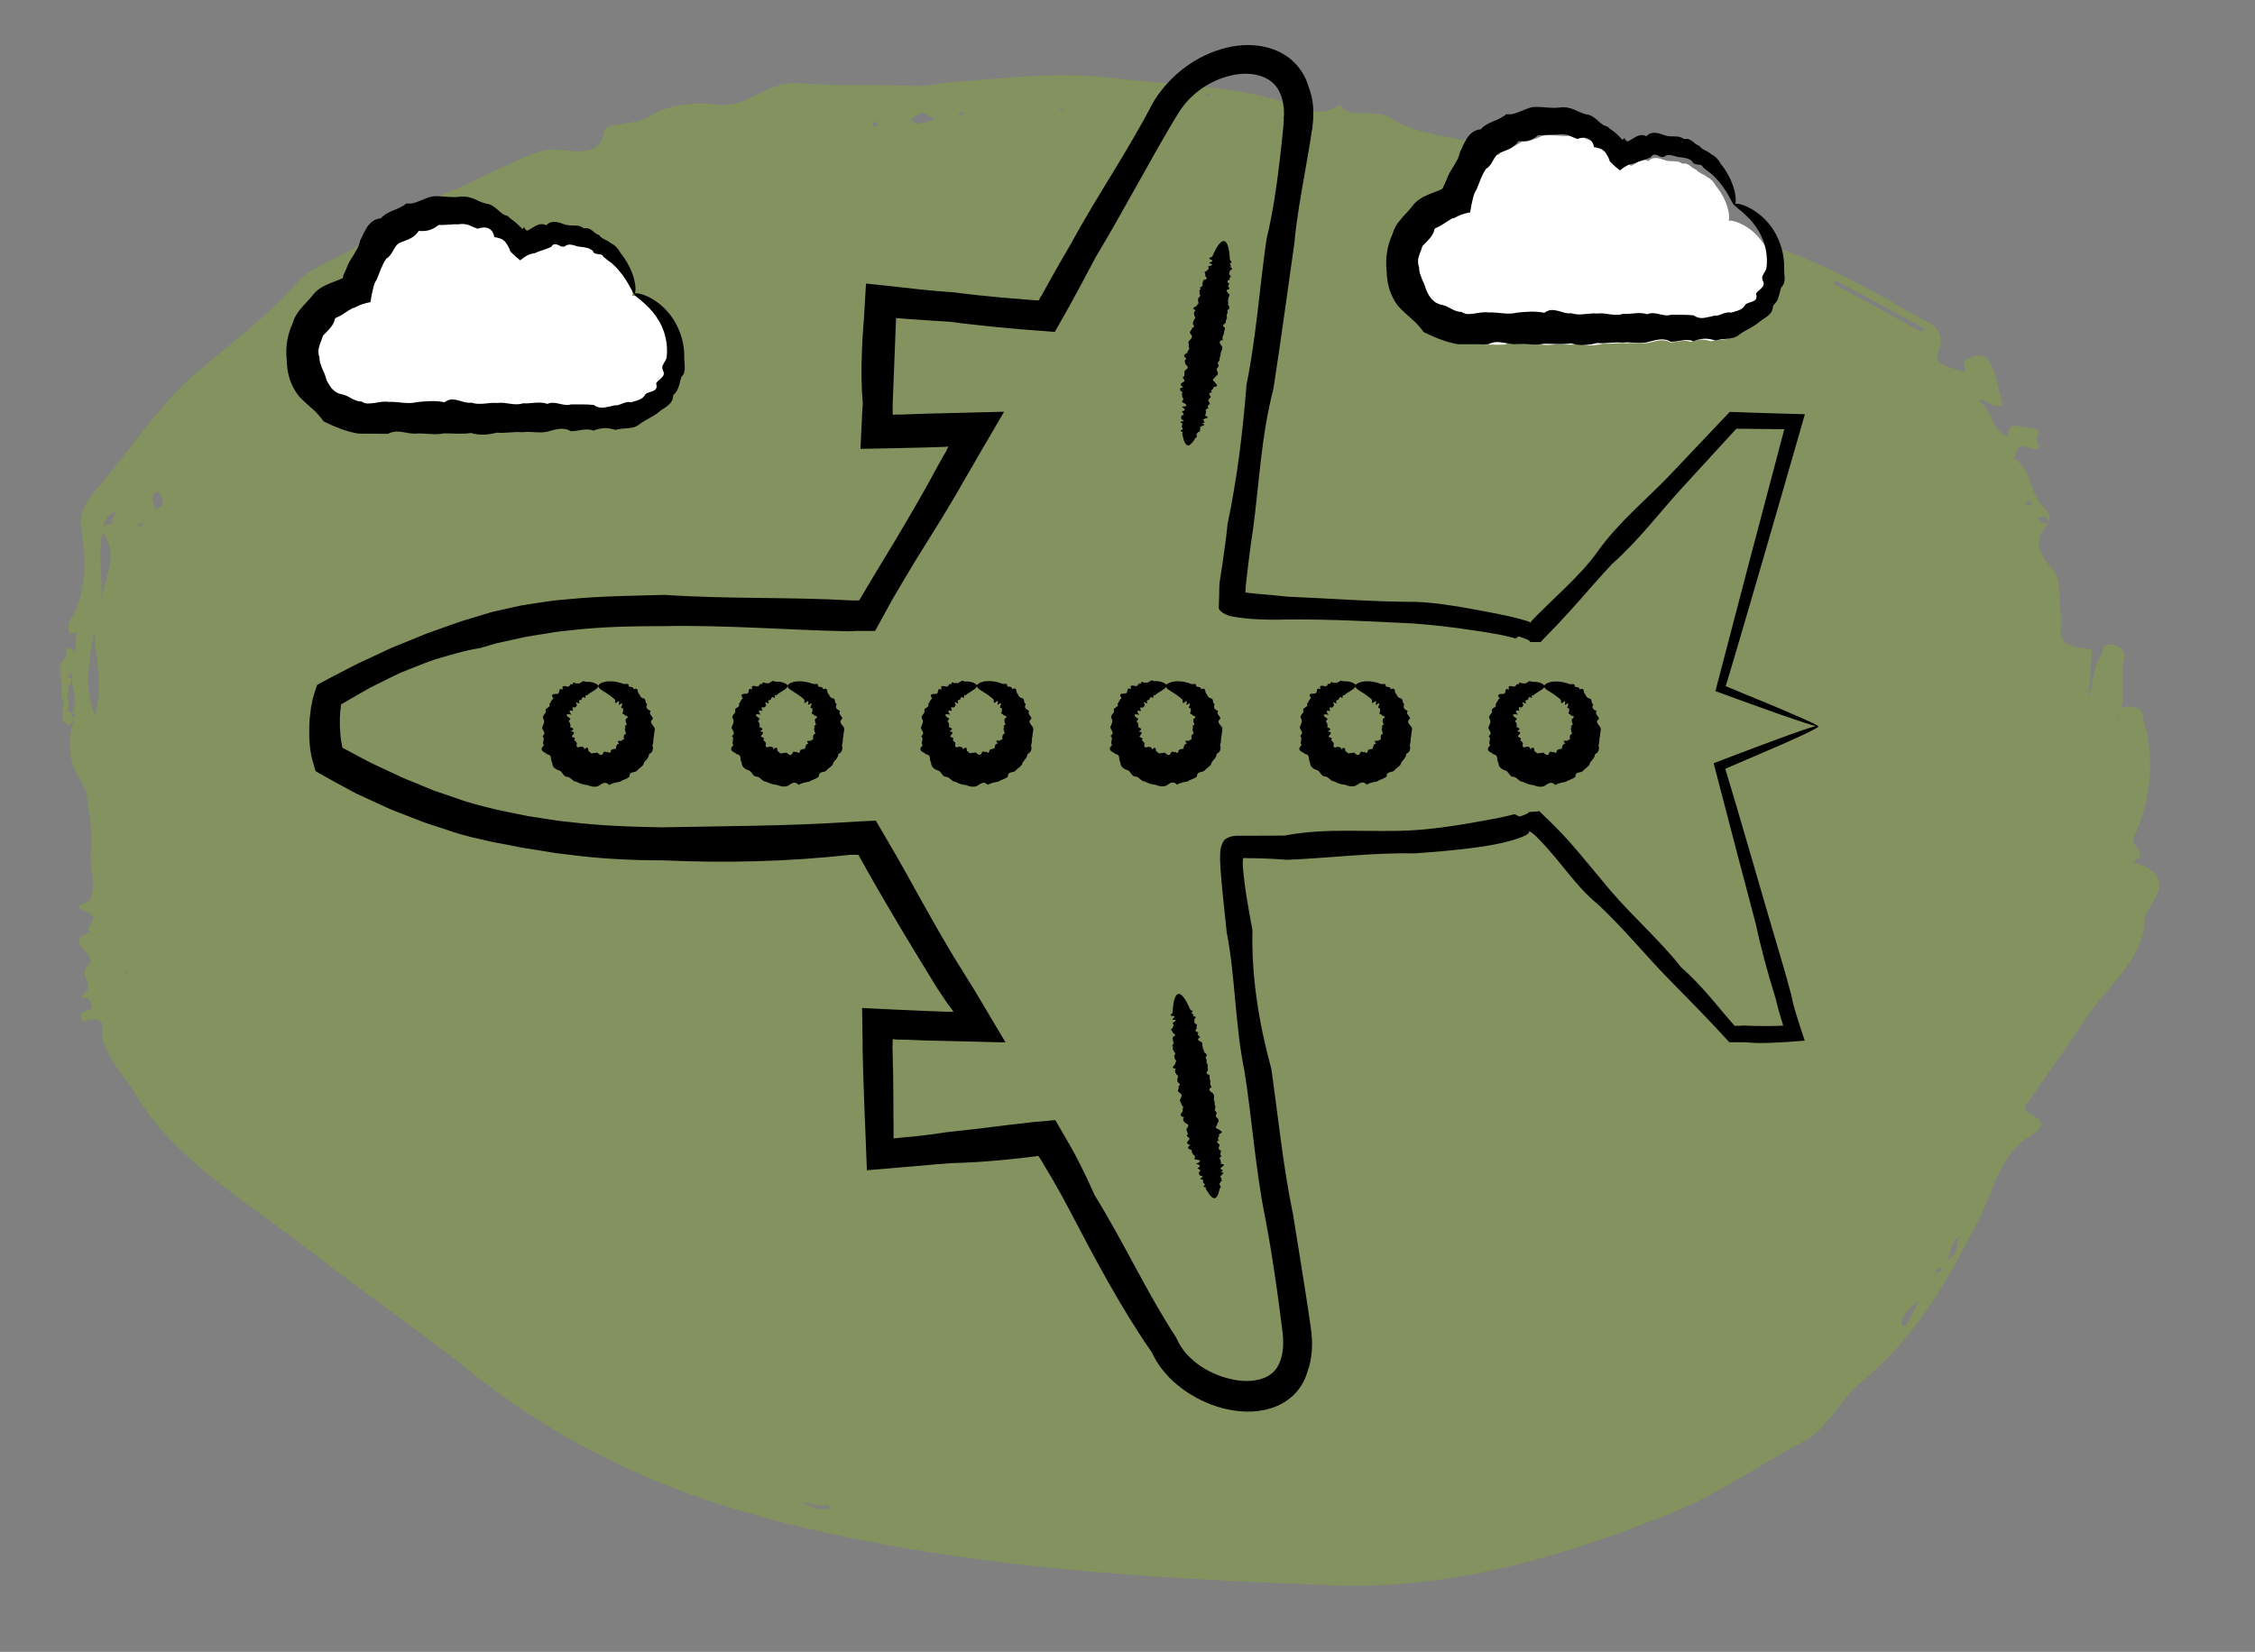 <?xml version="1.0" encoding="UTF-8"?>
<svg xmlns="http://www.w3.org/2000/svg" width="232" height="170" viewBox="0 0 232 170" fill="none">
  <rect x="0" y="0" width="232" height="170" fill="#808080" stroke="none"/>
  <g opacity="0.3">
    <path d="M78.487 156.171C97.878 161.294 117.699 162.442 137.606 163.156C141.456 163.3 145.16 163.001 148.896 162.443C157.05 161.24 164.178 158.733 171.197 156.028C176.579 153.958 180.737 150.902 185.506 148.355C188.2 146.931 189.168 144.161 191.435 142.283C197.536 137.256 200.684 131.193 203.788 125.08C205.099 122.517 205.485 119.709 208.093 117.454C208.673 116.957 211.215 115.836 209.334 114.905C207.98 114.238 208.27 113.99 208.64 113.452C210.618 110.557 212.688 107.715 214.62 104.802C216.775 101.541 220.529 98.648 220.599 94.92C220.625 92.958 224.83 90.52 219.408 88.646C219.622 88.54 219.883 88.453 220.028 88.312C220.71 87.591 219.239 86.92 219.47 86.377C221.181 82.483 221.799 78.483 220.577 74.3C220.39 73.677 220.629 72.907 219.302 72.76C218.743 72.707 218.414 72.759 218.222 72.898C218.706 71.213 218.165 69.441 218.531 67.767C218.647 67.171 218.367 66.544 217.438 66.38C216.185 66.154 216.436 66.926 216.137 67.434C215.314 68.799 215.397 70.326 214.924 71.736C214.955 70.294 215.078 68.871 215.201 67.448C215.211 67.189 215.366 66.805 214.736 66.765C211.053 66.53 212.266 64.726 212.035 63.403C211.747 61.722 212.241 59.777 211.052 58.435C209.617 56.824 209.359 55.597 210.438 54.243C210.56 54.101 210.636 53.958 210.711 53.831C210.384 53.819 210.127 53.825 210.013 53.756C209.807 53.635 209.745 53.406 209.613 53.206C209.893 53.217 210.222 53.148 210.406 53.236C210.567 53.307 210.654 53.472 210.786 53.688C210.992 53.193 210.844 52.766 210.213 52.142C208.658 50.607 209.25 48.537 207.155 47.079C207.681 46.758 207.161 45.652 208.48 46.01C209.914 46.404 209.945 46.194 209.58 45.353C209.364 44.875 210.538 44.091 208.625 44.003C207.832 43.974 206.965 43.422 206.674 44.32C206.595 44.544 206.517 44.752 206.439 44.976C204.772 43.94 205.043 42.312 203.565 41.218C204.391 41.006 204.646 41.681 205.25 41.784C206.086 41.913 206.051 41.603 205.926 41.193C205.553 39.93 205.416 38.611 204.784 37.387C204.349 36.527 203.564 36.254 202.202 37.063C201.628 37.398 203.074 38.734 201.277 38.034C200.31 37.657 198.777 37.421 199.483 36.036C199.71 35.591 199.816 34.005 198.809 33.432C193.911 30.685 189.181 27.815 183.51 25.737C179.453 24.255 175.401 22.643 171.515 20.94C170.32 20.408 170.161 19.023 168.84 20.612C168.839 20.629 168.63 20.605 168.584 20.57C167.114 19.282 164.117 19.413 163.083 18.337C160.834 15.981 157.25 16.204 154.34 15.284C150.715 14.126 145.881 14.026 143.329 12.292C141.301 10.902 138.81 12.528 137.873 10.724C135.636 12.425 133.475 10.835 131.3 10.251C125.748 8.745 119.955 8.674 114.255 8.006C108.578 7.339 103.245 8.08 97.856 8.463C96.755 8.535 95.62 8.898 94.266 8.847C90.252 8.697 86.227 8.854 82.218 8.574C78.605 8.325 77.286 11.098 73.794 10.757C71.093 10.477 68.556 10.836 66.783 12.003C65.37 12.923 62.3 12.516 62.144 13.565C61.798 15.936 59.776 15.65 57.402 15.399C56.191 15.272 55.218 15.674 54.316 16.045C52.108 16.985 49.99 17.992 47.873 19C44.565 20.579 40.059 21.708 38.293 23.929C36.38 26.34 32.529 26.828 30.479 29.168C27.817 32.216 24.159 35.063 20.758 37.888C16.947 41.039 14.349 44.9 11.432 48.538C10.083 50.223 8.097 52.095 8.334 53.889C8.787 57.377 9.083 60.698 7.188 63.871C6.939 64.284 7.129 64.826 7.112 65.296C7.326 65.19 7.608 65.136 7.891 65.082C7.699 65.821 7.994 66.692 7.41 67.302C7.532 67.177 7.561 67.016 7.428 66.816C7.384 66.75 7.081 66.738 6.895 66.699C6.837 67.021 6.778 67.344 6.742 67.667C6.02 68.224 6.18 68.943 6.248 69.643C6.283 69.953 6.318 70.246 6.354 70.556C6.341 70.88 6.329 71.204 6.318 71.512C6.4 71.823 6.458 72.133 6.54 72.445C6.509 72.654 6.477 72.88 6.446 73.09C6.448 73.658 6.168 74.264 7.181 74.675C7.331 74.405 7.505 74.135 7.655 73.865C6.989 76.047 6.838 78.215 8.368 80.413C8.559 80.291 8.752 80.152 8.92 80.028C8.752 80.152 8.583 80.292 8.415 80.415C8.542 80.761 8.692 81.107 8.82 81.452C8.843 81.453 8.866 81.454 8.89 81.455C9.072 83.457 9.603 85.505 9.366 87.459C9.161 89.187 10.005 90.971 9.24 92.678C9.088 93.013 7.026 93.146 8.778 93.78C10.738 94.486 8.395 95.274 9.328 95.942C6.165 96.796 10.406 98.351 9.085 99.323C7.883 100.203 9.894 101.414 8.649 102.227C8.526 102.384 8.379 102.557 8.257 102.715C8.491 102.691 8.725 102.684 8.96 102.66C9.245 103.158 10.088 103.724 8.814 104.05C7.823 104.305 8.54 105.143 8.634 105.114C11.21 104.334 10.442 106.139 10.477 106.448C10.764 108.779 12.886 110.772 14.093 112.845C17.849 119.264 25.759 123.941 32.367 129.087C37.475 133.075 43.036 136.852 48.072 140.902C56.511 147.691 66.341 152.893 78.559 156.125L78.487 156.171ZM188.57 29.171C188.69 29.078 188.787 28.984 188.907 28.892C191.977 30.548 195.046 32.204 198.092 33.859C197.948 33.951 197.828 34.044 197.684 34.136C194.638 32.481 191.592 30.825 188.57 29.171ZM124.124 9.69C124.124 9.69 124.334 9.682 124.427 9.701C124.474 9.703 124.446 9.816 124.444 9.881C124.28 9.874 124.118 9.852 123.955 9.83C124.003 9.783 124.075 9.737 124.124 9.69ZM208.424 51.864C208.452 51.735 208.573 51.626 208.672 51.5C208.809 51.586 208.992 51.674 209.035 51.773C209.079 51.84 208.912 51.947 208.862 52.026C208.701 51.971 208.423 51.896 208.424 51.864ZM109.019 11.152C109.183 11.158 109.368 11.197 109.53 11.236C109.506 11.268 109.482 11.283 109.457 11.314C109.271 11.291 109.085 11.268 108.899 11.245C108.947 11.214 108.972 11.166 109.019 11.168L109.019 11.152ZM98.671 11.656C98.671 11.656 98.815 11.565 98.909 11.552C99.002 11.555 99.118 11.592 99.21 11.612C99.209 11.66 99.16 11.707 99.159 11.723C98.993 11.798 98.803 11.872 98.638 11.931C98.641 11.834 98.645 11.736 98.695 11.641L98.671 11.656ZM94.029 12.05C94.483 11.808 94.733 11.363 95.462 11.877C95.689 12.031 96.41 12.139 95.792 12.408C95.34 12.618 94.708 12.643 94.284 12.741C93.664 12.442 93.576 12.293 94.029 12.05ZM89.753 12.685C89.803 12.589 90.038 12.55 90.204 12.491C90.246 12.622 90.288 12.737 90.33 12.869C90.164 12.927 90.022 12.987 89.856 13.046C89.814 12.914 89.703 12.764 89.753 12.669L89.753 12.685ZM217.661 74.142C217.76 74 217.812 73.872 217.887 73.729C217.882 73.859 217.878 73.988 217.873 74.118C217.873 74.118 217.708 74.144 217.614 74.157C217.661 74.159 217.709 74.128 217.661 74.159L217.661 74.142ZM199.718 130.784C199.529 130.858 199.339 130.932 199.125 131.021C199.153 130.892 199.135 130.746 199.232 130.652C199.329 130.558 199.519 130.5 199.662 130.425C199.657 130.538 199.7 130.637 199.718 130.8L199.718 130.784ZM201.698 127.208C201.042 127.897 201.774 128.93 200.369 129.64C200.779 128.666 200.672 127.786 201.698 127.208ZM15.839 51.915C15.649 51.372 15.546 50.995 16.073 50.642C16.433 50.396 16.31 50.57 16.395 50.784C16.609 51.327 17.173 51.867 16.245 52.303C16.15 52.348 16.055 52.393 15.936 52.438C15.943 52.259 15.879 52.079 15.838 51.931L15.839 51.915ZM14.254 54.305C14.235 54.175 14.217 54.028 14.175 53.897C14.363 53.871 14.552 53.83 14.717 53.787C14.662 53.996 14.562 54.187 14.254 54.305ZM10.61 54.266C10.774 53.607 11.004 53.096 11.72 52.685C11.811 52.754 11.878 52.837 11.969 52.906C11.521 53.002 11.575 53.458 11.559 53.88C11.114 53.912 10.804 54.062 10.633 54.267L10.61 54.266ZM197.31 133.938C197.31 133.938 197.406 133.877 197.454 133.846C197.05 134.626 196.624 135.405 196.096 136.407C196.025 136.42 195.907 136.448 195.742 136.491C195.72 136.441 195.7 136.376 195.678 136.326C195.553 135.3 196.512 134.654 197.287 133.937L197.31 133.938ZM10.546 54.718C10.546 54.718 10.545 54.734 10.545 54.75C12.301 57.152 10.771 59.317 10.447 61.722C10.538 59.292 10.087 56.988 10.546 54.718ZM9.639 65.196C9.639 65.196 9.662 65.213 9.708 65.231C9.887 67.947 10.647 70.717 9.744 73.619C8.526 70.572 9.281 67.891 9.639 65.196ZM7.392 73.401C7.392 73.401 7.393 73.369 7.417 73.353C7.417 73.353 7.394 73.353 7.371 73.352C7.371 73.352 7.37 73.368 7.369 73.384C7.369 73.4 7.368 73.416 7.368 73.416L7.188 73.231L6.912 73.124C6.966 72.915 7.021 72.706 7.075 72.497C7.017 72.187 6.982 71.861 6.924 71.55C6.983 71.228 7.042 70.906 7.1 70.584C7.299 70.267 7.662 69.94 6.949 69.637C6.998 69.574 7.047 69.511 7.119 69.465C7.239 69.388 7.358 69.328 7.477 69.251C7.123 70.601 8.284 72.04 7.394 73.353C8.02 73.49 7.541 73.796 7.626 74.01C7.54 73.812 7.455 73.598 7.369 73.4L7.392 73.401ZM8.355 77.006L8.493 77.076L8.327 77.135L8.379 77.007L8.355 77.006ZM12.916 99.969C12.916 99.969 13.053 100.056 13.052 100.088C13.049 100.169 12.954 100.214 12.835 100.275C12.862 100.178 12.889 100.082 12.916 99.986L12.916 99.969ZM82.402 154.598C83.219 154.613 84.064 155.147 85.031 154.891C85.102 154.878 85.373 155.131 85.51 155.218C84.212 155.558 83.368 155.008 82.425 154.599L82.402 154.598Z" fill="#8ABD0E"></path>
  </g>
  <path d="M69.62 36.378C69.669 35.029 69.253 33.859 68.737 32.998C68.204 32.12 67.554 31.519 66.971 31.145C66.388 30.755 65.889 30.577 65.539 30.479C65.222 30.414 65.039 30.414 64.989 30.479C65.073 30.43 65.106 30.187 65.056 29.732C64.989 29.244 64.789 28.513 64.29 27.668C64.123 27.392 63.923 27.099 63.673 26.806C63.64 26.725 63.59 26.628 63.524 26.547C63.457 26.465 63.39 26.4 63.324 26.319C63.257 26.254 63.174 26.173 63.091 26.108C63.007 26.043 62.907 25.994 62.807 25.945C62.724 25.864 62.641 25.799 62.541 25.75C62.441 25.701 62.341 25.653 62.241 25.604C62.041 25.49 61.841 25.377 61.675 25.181C61.442 25.116 61.242 24.938 61.042 24.775C60.825 24.613 60.576 24.499 60.276 24.58C60.043 24.385 59.76 24.337 59.476 24.32C59.193 24.32 58.91 24.32 58.61 24.255C58.46 24.223 58.31 24.158 58.161 24.109C58.011 24.06 57.844 24.012 57.694 23.995C57.378 23.963 57.045 23.995 56.778 24.304C56.412 24.109 56.079 24.206 55.779 24.353C55.629 24.434 55.479 24.532 55.329 24.613C55.263 24.662 55.179 24.694 55.113 24.743C55.079 24.743 55.063 24.775 55.029 24.775C54.896 24.808 54.796 24.629 54.763 24.564C54.73 24.45 54.73 24.466 54.513 24.662L54.48 24.58V24.548L54.43 24.499C54.297 24.369 54.163 24.255 54.03 24.125C53.897 23.995 53.747 23.898 53.597 23.784C53.447 23.67 53.297 23.556 53.164 23.427C52.981 23.378 52.797 23.297 52.648 23.199C52.498 23.085 52.348 22.971 52.198 22.825C51.915 22.565 51.565 22.338 51.149 22.305C50.766 22.192 50.399 22.029 50.033 21.866C49.65 21.72 49.233 21.639 48.817 21.672C48.384 21.753 47.984 21.736 47.568 21.688C47.151 21.688 46.718 21.623 46.285 21.639C46.069 21.672 45.852 21.704 45.652 21.802C45.453 21.883 45.253 21.964 45.036 22.045C44.836 22.127 44.636 22.208 44.42 22.256C44.32 22.273 44.203 22.289 44.087 22.305C43.97 22.305 43.853 22.305 43.72 22.305C43.537 22.468 43.354 22.565 43.154 22.663C42.954 22.76 42.754 22.841 42.538 22.923C42.121 23.118 41.672 23.297 41.372 23.654C40.789 23.686 40.406 24.012 40.123 24.401C39.989 24.596 39.873 24.824 39.756 25.035C39.64 25.247 39.556 25.474 39.44 25.685C39.373 25.929 39.307 26.157 39.207 26.368C39.107 26.579 38.974 26.774 38.84 26.985C38.724 27.18 38.557 27.375 38.457 27.587C38.341 27.798 38.241 28.025 38.157 28.253C38.074 28.383 38.008 28.529 37.958 28.675L37.907 28.789C37.907 28.789 37.874 28.887 37.874 28.87C37.858 28.87 37.858 28.903 37.874 28.935V28.984C37.874 28.984 37.808 29.049 37.774 29.082V29.114H37.724C37.724 29.114 37.608 29.195 37.541 29.228C37.425 29.277 37.291 29.325 37.158 29.374C36.908 29.488 36.642 29.569 36.408 29.667C36.159 29.78 35.909 29.894 35.676 30.057C35.443 30.203 35.243 30.398 35.059 30.609C34.876 30.82 34.71 31.032 34.51 31.227C34.327 31.438 34.127 31.617 33.96 31.828C33.777 32.039 33.61 32.25 33.461 32.494C33.311 32.722 33.194 32.982 33.127 33.258C32.661 34.168 32.461 35.322 32.578 36.443C32.578 36.719 32.611 37.012 32.644 37.288C32.678 37.564 32.761 37.84 32.828 38.133C33.011 38.669 33.261 39.205 33.627 39.66C33.727 39.774 33.81 39.872 33.91 39.985L34.227 40.278C34.426 40.473 34.66 40.652 34.86 40.83C35.076 41.009 35.276 41.188 35.459 41.399C35.659 41.594 35.826 41.822 36.009 42.066C37.041 42.553 38.091 42.975 39.207 43.17C39.49 43.17 39.773 43.17 40.039 43.187C40.256 43.187 40.489 43.187 40.706 43.187C41.155 43.203 41.588 43.219 42.038 43.187C42.921 42.715 43.804 43.252 44.67 43.17C45.536 43.122 46.385 43.317 47.235 43.154C48.084 43.154 48.917 43.268 49.733 43.122C50.549 43.365 51.365 43.284 52.165 43.089C52.964 43.154 53.747 42.975 54.53 43.057C55.296 42.943 56.062 43.17 56.812 43.008C57.561 42.829 58.294 42.537 59.01 42.959C59.726 42.959 60.426 42.634 61.125 42.91C61.475 42.781 61.808 42.699 62.158 42.683C62.508 42.667 62.807 42.732 63.224 42.846C63.324 42.813 63.424 42.797 63.507 42.781C63.607 42.764 63.707 42.748 63.79 42.732C63.973 42.699 64.173 42.732 64.373 42.683C64.573 42.651 64.756 42.634 64.939 42.586C65.123 42.52 65.289 42.423 65.439 42.309C66.039 41.87 66.722 41.643 67.254 41.188C67.521 40.977 67.854 40.83 68.104 40.587C68.37 40.375 68.554 40.067 68.554 39.693C68.803 39.482 68.987 39.205 69.07 38.897C69.186 38.604 69.22 38.295 69.32 38.019C69.57 37.792 69.636 37.499 69.636 37.207C69.62 36.914 69.603 36.638 69.586 36.362L69.62 36.378Z" fill="white"></path>
  <path d="M182.438 28.651C182.488 27.302 182.071 26.132 181.555 25.271C181.022 24.393 180.372 23.792 179.789 23.418C179.207 23.028 178.707 22.849 178.357 22.752C178.041 22.687 177.857 22.687 177.807 22.752C177.891 22.703 177.924 22.459 177.874 22.004C177.807 21.517 177.608 20.785 177.108 19.941C176.941 19.664 176.742 19.372 176.492 19.079C176.458 18.998 176.408 18.901 176.342 18.819C176.275 18.738 176.209 18.673 176.142 18.592C176.075 18.527 175.992 18.445 175.909 18.381C175.826 18.316 175.726 18.267 175.626 18.218C175.542 18.137 175.459 18.072 175.359 18.023C175.259 17.974 175.159 17.925 175.059 17.877C174.859 17.763 174.66 17.649 174.493 17.454C174.26 17.389 174.06 17.21 173.86 17.048C173.644 16.886 173.394 16.772 173.094 16.853C172.861 16.658 172.578 16.609 172.295 16.593C172.011 16.593 171.728 16.593 171.428 16.528C171.279 16.495 171.129 16.43 170.979 16.382C170.829 16.333 170.662 16.284 170.512 16.268C170.196 16.235 169.863 16.268 169.596 16.577C169.23 16.382 168.897 16.479 168.597 16.625C168.447 16.707 168.297 16.804 168.147 16.886C168.081 16.934 167.997 16.967 167.931 17.015C167.898 17.015 167.881 17.048 167.848 17.048C167.714 17.081 167.614 16.902 167.581 16.837C167.548 16.723 167.548 16.739 167.331 16.934L167.298 16.853V16.82L167.248 16.772C167.115 16.642 166.981 16.528 166.848 16.398C166.715 16.268 166.565 16.171 166.415 16.057C166.265 15.943 166.115 15.829 165.982 15.699C165.799 15.65 165.616 15.569 165.466 15.472C165.316 15.358 165.166 15.244 165.016 15.098C164.733 14.838 164.383 14.61 163.967 14.578C163.584 14.464 163.217 14.302 162.851 14.139C162.468 13.993 162.051 13.912 161.635 13.944C161.202 14.025 160.802 14.009 160.386 13.96C159.969 13.96 159.536 13.895 159.103 13.912C158.887 13.944 158.67 13.977 158.471 14.074C158.271 14.155 158.071 14.237 157.854 14.318C157.654 14.399 157.455 14.48 157.238 14.529C157.138 14.545 157.021 14.562 156.905 14.578C156.788 14.578 156.672 14.578 156.538 14.578C156.355 14.74 156.172 14.838 155.972 14.935C155.772 15.033 155.572 15.114 155.356 15.195C154.94 15.39 154.49 15.569 154.19 15.927C153.607 15.959 153.224 16.284 152.941 16.674C152.808 16.869 152.691 17.097 152.574 17.308C152.458 17.519 152.375 17.747 152.258 17.958C152.191 18.202 152.125 18.429 152.025 18.64C151.925 18.852 151.792 19.047 151.658 19.258C151.542 19.453 151.375 19.648 151.275 19.859C151.159 20.07 151.059 20.298 150.976 20.526C150.892 20.655 150.826 20.802 150.776 20.948L150.726 21.062C150.726 21.062 150.692 21.159 150.692 21.143C150.676 21.143 150.676 21.175 150.692 21.208V21.257C150.692 21.257 150.626 21.322 150.592 21.354V21.387H150.543C150.543 21.387 150.426 21.468 150.359 21.5C150.243 21.549 150.109 21.598 149.976 21.647C149.726 21.761 149.46 21.842 149.227 21.939C148.977 22.053 148.727 22.167 148.494 22.329C148.261 22.476 148.061 22.671 147.878 22.882C147.694 23.093 147.528 23.304 147.328 23.499C147.145 23.711 146.945 23.889 146.778 24.101C146.595 24.312 146.429 24.523 146.279 24.767C146.129 24.994 146.012 25.254 145.946 25.531C145.479 26.441 145.279 27.594 145.396 28.716C145.396 28.992 145.429 29.284 145.463 29.561C145.496 29.837 145.579 30.113 145.646 30.406C145.829 30.942 146.079 31.478 146.445 31.933C146.545 32.047 146.628 32.144 146.728 32.258L147.045 32.551C147.245 32.746 147.478 32.924 147.678 33.103C147.894 33.282 148.094 33.461 148.277 33.672C148.477 33.867 148.644 34.094 148.827 34.338C149.86 34.826 150.909 35.248 152.025 35.443C152.308 35.443 152.591 35.443 152.858 35.459C153.074 35.459 153.307 35.459 153.524 35.459C153.974 35.476 154.407 35.492 154.856 35.459C155.739 34.988 156.622 35.525 157.488 35.443C158.354 35.395 159.203 35.59 160.053 35.427C160.902 35.427 161.735 35.541 162.551 35.395C163.367 35.638 164.183 35.557 164.983 35.362C165.782 35.427 166.565 35.248 167.348 35.329C168.114 35.216 168.88 35.443 169.63 35.281C170.379 35.102 171.112 34.809 171.828 35.232C172.544 35.232 173.244 34.907 173.943 35.183C174.293 35.053 174.626 34.972 174.976 34.956C175.326 34.939 175.626 35.004 176.042 35.118C176.142 35.086 176.242 35.069 176.325 35.053C176.425 35.037 176.525 35.021 176.608 35.004C176.792 34.972 176.991 35.004 177.191 34.956C177.391 34.923 177.574 34.907 177.758 34.858C177.941 34.793 178.107 34.696 178.257 34.582C178.857 34.143 179.54 33.916 180.073 33.461C180.339 33.249 180.672 33.103 180.922 32.859C181.189 32.648 181.372 32.339 181.372 31.966C181.622 31.754 181.805 31.478 181.888 31.169C182.005 30.877 182.038 30.568 182.138 30.292C182.388 30.064 182.454 29.772 182.454 29.479C182.438 29.187 182.421 28.911 182.404 28.634L182.438 28.651Z" fill="white"></path>
  <path d="M187.071 74.816C187.071 74.816 186.261 75.312 184.586 76.047C183.758 76.433 182.709 76.874 181.476 77.407C180.335 77.903 179.009 78.472 177.5 79.115C177.85 80.291 178.236 81.595 178.66 82.992C179.101 84.516 179.58 86.152 180.095 87.897C180.703 90.01 181.365 92.269 182.065 94.676C182.783 97.083 183.556 99.655 184.292 102.392C184.347 102.705 184.421 103.017 184.494 103.329L184.623 103.789C184.678 103.991 184.752 104.211 184.807 104.413C185.065 105.258 185.359 106.14 185.672 107.095C185.102 107.132 184.55 107.187 183.979 107.224C183.39 107.261 182.764 107.298 182.157 107.316C181.31 107.353 180.464 107.353 179.598 107.261C179.359 107.261 179.101 107.261 178.862 107.261C178.549 107.261 178.236 107.261 177.923 107.261C177.611 106.93 177.298 106.581 176.985 106.25C176.746 105.993 176.506 105.736 176.285 105.497C175.807 105.001 175.31 104.487 174.831 103.972C173.837 102.962 172.825 101.915 171.794 100.867C169.383 98.424 167.138 95.631 164.432 93.096C163.107 92.031 162.021 90.708 160.917 89.348C160.364 88.668 159.812 87.989 159.223 87.327C158.929 86.997 158.634 86.666 158.321 86.354C157.953 85.968 157.824 85.876 157.64 85.729C157.567 85.674 157.493 85.637 157.438 85.582C157.401 85.582 157.364 85.545 157.346 85.527H157.327C157.327 85.527 157.327 85.545 157.327 85.564C157.327 85.6 157.327 85.619 157.309 85.656C157.309 85.692 157.254 85.729 157.235 85.766C157.162 85.839 157.07 85.913 156.959 85.968H156.922L156.83 86.023L156.628 86.115L156.241 86.262C155.726 86.445 155.211 86.574 154.714 86.703C153.701 86.942 152.689 87.107 151.677 87.236C149.652 87.511 147.591 87.676 145.511 87.823C141.222 87.732 136.879 88.301 132.388 88.485C131.265 88.393 130.124 88.338 128.982 88.32H128.486L128.025 88.301C127.989 88.301 127.952 88.301 127.915 88.301C127.897 88.338 127.878 88.375 127.878 88.411C127.878 88.485 127.878 88.558 127.86 88.632C127.86 88.779 127.86 88.944 127.86 89.091L127.915 89.716L128.007 90.561C128.081 91.13 128.154 91.7 128.246 92.269C128.43 93.408 128.633 94.566 128.854 95.723C128.743 100.463 129.498 105.24 130.805 110.035C131.504 114.922 131.983 119.937 133.032 124.99C133.437 127.525 133.86 130.097 134.265 132.687C134.467 133.992 134.67 135.278 134.854 136.601C135.056 138.015 135.093 139.632 134.486 141.249C134.247 142.076 133.768 142.902 133.087 143.564C132.406 144.225 131.559 144.684 130.713 144.941C129.001 145.456 127.326 145.309 125.798 144.923C124.271 144.519 122.853 143.821 121.583 142.884C120.958 142.406 120.35 141.873 119.835 141.249L119.448 140.771C119.319 140.606 119.209 140.422 119.099 140.257C118.988 140.091 118.878 139.889 118.786 139.724C118.73 139.632 118.675 139.54 118.638 139.448L118.528 139.209C115.344 134.635 112.712 129.656 110.061 124.585C109.491 123.483 108.883 122.399 108.258 121.315C107.945 120.783 107.613 120.25 107.3 119.699L107.061 119.294L106.951 119.129L106.914 119.092L106.803 118.945L106.546 119L105.313 119.147C104.484 119.239 103.674 119.331 102.846 119.405C101.19 119.552 99.533 119.662 97.858 119.699C96.699 119.79 95.521 119.882 94.343 119.993C92.631 120.139 90.901 120.286 89.189 120.433C89.097 118.1 89.005 115.767 88.913 113.415C88.839 111.615 88.784 109.796 88.747 107.977V107.279L88.729 106.085C88.729 105.295 88.711 104.523 88.692 103.733C90.919 103.844 93.146 103.954 95.392 104.046C96.036 104.064 96.699 104.101 97.361 104.119C97.619 104.119 97.877 104.119 98.097 104.119C97.932 103.88 97.766 103.642 97.619 103.458L97.509 103.329L97.159 102.796L96.404 101.676C94.784 99.03 93.165 96.385 91.582 93.684C90.79 92.343 89.999 90.983 89.226 89.606L88.655 88.577L88.434 88.191L88.398 88.136L88.379 88.062C88.379 88.062 88.379 88.007 88.343 87.989H88.269L88.232 87.97C88.232 87.97 88.232 87.97 88.195 87.97H87.459C81.183 88.668 74.759 88.834 68.225 88.54C64.967 88.54 61.654 88.375 58.359 87.934L57.126 87.787L54.66 87.382C54.255 87.309 53.832 87.272 53.427 87.18C52.598 87.015 51.789 86.85 50.96 86.703C50.537 86.629 50.132 86.537 49.727 86.427L48.494 86.152L47.279 85.821C46.874 85.711 46.469 85.564 46.083 85.435C45.273 85.178 44.481 84.902 43.672 84.645C42.88 84.333 42.089 84.039 41.316 83.727C40.929 83.579 40.524 83.433 40.138 83.267L38.978 82.734C38.205 82.385 37.432 82.018 36.659 81.669C35.923 81.265 35.168 80.861 34.413 80.456L33.861 80.144L32.904 79.611L32.647 79.464C32.647 79.464 32.462 79.391 32.444 79.281L32.278 78.711C32.168 78.325 32.057 77.958 32.002 77.609C31.965 77.37 31.91 77.131 31.892 76.892L31.837 76.194C31.818 75.955 31.818 75.735 31.818 75.496C31.818 75.257 31.818 75.037 31.818 74.798C31.837 74.338 31.855 73.879 31.929 73.401C31.965 73.163 31.965 72.942 32.021 72.703L32.094 72.336L32.131 72.134L32.186 71.877C32.278 71.528 32.407 71.16 32.518 70.811L32.61 70.535C32.61 70.535 32.61 70.499 32.647 70.48L32.702 70.444L32.831 70.37L33.788 69.856L34.101 69.69L34.671 69.396C35.426 69.011 36.162 68.606 36.917 68.239C37.69 67.89 38.463 67.522 39.217 67.173C39.604 66.99 39.972 66.806 40.358 66.641L41.536 66.163C42.328 65.851 43.101 65.52 43.874 65.208C45.475 64.656 47.04 64.032 48.66 63.573L49.874 63.205C50.077 63.15 50.279 63.077 50.482 63.021L51.089 62.874C51.917 62.691 52.727 62.507 53.556 62.323C54.384 62.176 55.212 62.066 56.04 61.938C56.445 61.882 56.869 61.809 57.273 61.772L58.525 61.662C61.838 61.331 65.133 61.313 68.409 61.221C74.925 61.662 81.33 61.423 87.625 61.791H88.287C88.287 61.791 88.361 61.827 88.379 61.791L88.434 61.717C88.766 61.166 89.097 60.596 89.428 60.045C90.238 58.704 91.048 57.344 91.858 56.022C93.459 53.339 95.042 50.657 96.496 47.92L97.14 46.781L97.306 46.505L97.38 46.377L97.416 46.266L97.564 45.954C97.122 45.991 97.785 45.972 95.392 46.046C93.091 46.101 90.809 46.156 88.526 46.193C88.563 45.293 88.619 44.411 88.655 43.511L88.711 42.298L88.766 41.581C88.619 39.781 88.6 38.017 88.674 36.235C88.711 35.353 88.747 34.471 88.821 33.59L88.876 32.91L88.95 31.642C89.005 30.816 89.042 30.007 89.097 29.18C90.238 29.309 91.379 29.419 92.521 29.548C93.183 29.621 93.827 29.695 94.49 29.768C95.686 29.897 96.901 30.007 98.097 30.081C99.717 30.301 101.337 30.466 102.957 30.613C103.767 30.687 104.576 30.742 105.386 30.816L106.583 30.907H106.877L106.988 30.705V30.65L107.135 30.448L107.374 30.026C107.687 29.456 108 28.905 108.313 28.335C108.939 27.215 109.583 26.112 110.227 25.01C111.589 22.493 113.08 20.086 114.552 17.661C115.289 16.449 116.006 15.255 116.706 14.042C117.056 13.436 117.387 12.829 117.737 12.223L118.233 11.305C118.399 10.992 118.528 10.717 118.749 10.349C120.442 7.685 123.074 5.683 126.166 4.911C127.694 4.544 129.406 4.489 131.044 5.095C131.854 5.389 132.645 5.885 133.271 6.546C133.897 7.208 134.357 7.998 134.596 8.824C134.909 9.614 135.075 10.423 135.112 11.213C135.112 11.415 135.112 11.599 135.112 11.801C135.112 12.003 135.112 12.187 135.093 12.37L135.038 12.94C135.038 13.142 135.001 13.27 134.964 13.454C134.78 14.759 134.541 16.063 134.32 17.349C133.86 19.939 133.4 22.493 133.161 25.065C132.443 30.154 131.762 35.17 131.007 40.038C129.756 44.852 129.553 49.702 128.927 54.368C128.743 55.526 128.596 56.702 128.449 57.859C128.375 58.428 128.32 59.016 128.246 59.586L128.154 60.431V60.688L128.117 60.927C128.117 60.964 128.191 60.982 128.228 60.982C128.265 60.982 128.32 60.982 128.357 61.001L128.596 61.037H128.743L129.148 61.092C130.252 61.184 131.375 61.276 132.48 61.405C136.952 61.588 141.314 61.938 145.585 61.938C147.683 62.011 149.726 62.36 151.75 62.727C152.763 62.911 153.757 63.113 154.769 63.315C155.266 63.426 155.781 63.536 156.315 63.683C156.444 63.719 156.573 63.756 156.72 63.793L156.904 63.848L157.015 63.885C157.143 63.922 157.254 63.958 157.327 63.995C157.346 63.995 157.383 64.013 157.383 64.032C157.383 64.032 157.383 64.069 157.401 64.087C157.401 64.087 157.401 64.105 157.401 64.124L157.493 63.995L157.677 63.793L157.88 63.573L158.248 63.205C158.561 62.893 158.873 62.581 159.186 62.286C159.812 61.68 160.438 61.074 161.064 60.468C162.297 59.255 163.475 58.043 164.432 56.665C166.622 53.633 169.438 51.374 171.794 48.894C173.948 46.634 176.009 44.447 177.96 42.39C178.549 42.39 179.083 42.427 179.598 42.445C181.678 42.518 183.721 42.574 185.691 42.629C184.752 45.899 183.869 48.985 183.022 51.906C182.267 54.515 181.549 56.977 180.887 59.273C180.224 61.57 179.598 63.683 179.028 65.63C178.733 66.604 178.457 67.541 178.2 68.423C177.979 69.194 177.758 69.911 177.537 70.609C179.046 71.234 180.353 71.785 181.494 72.244C182.727 72.758 183.777 73.199 184.605 73.567C186.28 74.283 187.126 74.688 187.09 74.761C187.071 74.835 186.169 74.559 184.439 73.971C183.574 73.677 182.507 73.31 181.255 72.85C179.948 72.391 178.697 71.932 176.488 71.123C177.353 67.798 178.42 63.719 179.672 58.943C180.813 54.626 182.12 49.683 183.574 44.172C181.991 44.154 180.335 44.135 178.641 44.117C176.874 46.046 175.015 48.067 173.101 50.161C170.782 52.678 168.647 55.562 165.849 58.043C164.708 59.255 163.604 60.541 162.463 61.827C161.892 62.47 161.321 63.113 160.714 63.756C160.42 64.069 160.125 64.399 159.812 64.712C159.37 65.171 158.929 65.612 158.505 66.071C158.285 66.071 158.045 66.071 157.806 66.071H157.419C157.419 66.071 157.419 66.053 157.419 66.034C157.419 66.016 157.383 65.979 157.364 65.961C157.327 65.924 157.272 65.887 157.199 65.851C156.978 65.74 156.665 65.63 156.333 65.52H156.278L156.241 65.483C156.241 65.483 156.205 65.502 156.186 65.52L155.984 65.667L155.929 65.704H155.873L155.8 65.667L155.505 65.594C155.119 65.483 154.659 65.391 154.217 65.299C153.315 65.134 152.358 64.969 151.382 64.84C149.431 64.546 147.425 64.307 145.364 64.16C141.149 63.958 136.805 63.701 132.296 63.756C131.173 63.793 130.032 63.775 128.872 63.701L128.43 63.664L127.731 63.591C127.252 63.536 126.774 63.462 126.35 63.334C126.148 63.26 125.964 63.168 125.798 63.058C125.725 63.003 125.651 62.948 125.577 62.874C125.504 62.801 125.43 62.727 125.393 62.636C125.393 62.195 125.412 61.754 125.43 61.313C125.43 60.872 125.449 60.449 125.467 60.008C125.504 59.696 125.559 59.42 125.596 59.145C125.688 58.575 125.78 58.006 125.853 57.418C126.019 56.261 126.185 55.103 126.295 53.927C127.271 49.298 127.86 44.521 128.246 39.579C129.24 34.729 129.571 29.695 130.308 24.587C130.915 22.07 131.302 19.498 131.615 16.89C131.78 15.585 131.909 14.281 132.038 12.958C132.038 12.793 132.075 12.609 132.075 12.48V12.04C132.111 11.893 132.111 11.746 132.093 11.617V11.194C132.019 10.643 131.927 10.129 131.743 9.688C131.375 8.788 130.749 8.2 129.848 7.869C128.946 7.538 127.823 7.502 126.7 7.759C124.473 8.237 122.32 9.743 121.142 11.801C120.994 12.021 120.792 12.352 120.626 12.646L120.092 13.546C119.743 14.152 119.393 14.759 119.043 15.365C118.362 16.577 117.663 17.808 116.982 19.039C115.601 21.501 114.221 23.981 112.749 26.425C112.16 27.545 111.552 28.684 110.945 29.805C110.632 30.375 110.337 30.926 110.025 31.495L109.436 32.542L108.515 34.159C107.337 34.067 106.178 33.975 105 33.884C104.19 33.81 103.38 33.737 102.57 33.663C100.95 33.498 99.331 33.333 97.711 33.112C96.515 33.038 95.3 32.965 94.085 32.873C93.459 32.837 92.815 32.781 92.189 32.726C92.079 35.666 91.95 38.624 91.84 41.6V42.316C91.84 42.482 91.84 42.445 91.84 42.463V42.518L91.858 42.684H92.024L92.097 42.665H92.631C93.478 42.629 94.343 42.61 95.189 42.574C97.895 42.5 100.601 42.445 103.306 42.371C102.497 43.768 101.668 45.164 100.858 46.56C100.306 47.516 99.754 48.489 99.183 49.445C97.674 52.145 95.999 54.772 94.343 57.436C93.533 58.778 92.723 60.119 91.932 61.478L91.361 62.507L90.606 63.885L90.091 64.822C90.091 64.822 90.054 64.914 90.017 64.932H88.011L87.385 64.969C81.035 64.84 74.667 64.307 68.28 64.436C65.096 64.436 61.912 64.491 58.746 64.859L57.55 64.987C57.163 65.042 56.758 65.097 56.372 65.171C55.58 65.299 54.789 65.41 54.016 65.557C53.243 65.722 52.47 65.906 51.678 66.071L51.089 66.2C50.887 66.255 50.703 66.31 50.519 66.365L49.377 66.696C47.794 66.935 46.267 67.431 44.721 67.872C43.966 68.129 43.211 68.441 42.457 68.735L41.334 69.176C40.966 69.341 40.598 69.525 40.248 69.69C39.53 70.058 38.794 70.407 38.076 70.774C37.358 71.16 36.677 71.583 35.96 71.987L35.426 72.299L35.297 72.373C35.297 72.373 35.187 72.428 35.205 72.428L35.15 72.465C35.058 72.501 35.076 72.575 35.058 72.667V72.703C35.058 72.703 35.058 72.777 35.058 72.814L35.021 73.071C34.984 73.236 35.002 73.42 34.984 73.604C34.947 73.953 34.984 74.338 34.966 74.706C34.966 74.89 34.984 75.073 35.002 75.257C35.021 75.441 35.002 75.624 35.039 75.808L35.113 76.341C35.15 76.506 35.187 76.672 35.205 76.837C35.205 76.892 35.205 76.91 35.223 76.929C35.223 76.929 35.223 76.966 35.26 76.966H35.297V76.984L35.352 77.021L35.886 77.296C36.604 77.682 37.303 78.068 38.021 78.435C38.739 78.784 39.475 79.133 40.211 79.464L41.297 79.979C41.665 80.144 42.033 80.291 42.402 80.438C43.138 80.75 43.874 81.044 44.629 81.356C45.383 81.614 46.138 81.871 46.893 82.128C47.279 82.257 47.647 82.404 48.034 82.514L49.193 82.845L50.353 83.139C50.739 83.23 51.126 83.341 51.513 83.414C52.285 83.579 53.077 83.727 53.85 83.892C54.236 83.984 54.642 84.039 55.028 84.094L57.384 84.461L58.562 84.59C61.709 84.976 64.894 85.086 68.078 85.141C74.446 85.013 80.833 85.013 87.183 84.608L87.772 84.572L88.747 84.516L89.87 84.461H90.017C90.017 84.461 90.128 84.443 90.128 84.498L90.275 84.737L90.551 85.215C91.048 86.06 91.545 86.923 92.042 87.768C92.834 89.128 93.588 90.506 94.343 91.865C95.87 94.603 97.38 97.322 99.036 99.93L99.754 101.088L100.141 101.713L100.803 102.815C101.687 104.303 102.57 105.791 103.454 107.279C100.674 107.206 97.895 107.132 95.153 107.077C94.306 107.04 93.441 107.004 92.594 106.985H92.281L92.116 106.967H92.024L91.876 106.912L91.84 107.04V107.132L91.821 107.775C91.876 109.594 91.913 111.413 91.913 113.213C91.913 114.114 91.913 115.014 91.932 115.914V117.145C92.079 117.145 92.245 117.145 92.392 117.108C92.925 117.053 93.459 116.998 93.993 116.961C95.171 116.833 96.331 116.686 97.49 116.502C99.147 116.337 100.803 116.134 102.441 115.932C103.27 115.822 104.079 115.73 104.908 115.638L106.141 115.491C106.951 115.418 107.761 115.344 108.57 115.271L110.117 117.935C110.429 118.486 110.724 119.037 111 119.588C111.571 120.691 112.104 121.83 112.601 122.969C115.62 127.837 117.957 132.981 120.994 137.63L121.105 137.868L121.197 138.052C121.27 138.181 121.307 138.309 121.399 138.419C121.473 138.53 121.547 138.658 121.639 138.787L121.896 139.136C122.283 139.595 122.725 139.999 123.203 140.367C124.179 141.083 125.338 141.616 126.498 141.892C127.657 142.186 128.872 142.204 129.811 141.892C130.768 141.579 131.357 141.01 131.688 140.128C132.038 139.246 132.093 138.089 131.927 136.895C131.762 135.59 131.596 134.286 131.412 132.981C131.044 130.391 130.657 127.819 130.16 125.284C129.148 120.231 128.817 115.161 128.044 110.292C127.05 105.442 127.105 100.555 126.203 95.907C126.074 94.731 125.964 93.555 125.835 92.398C125.78 91.81 125.725 91.222 125.669 90.634L125.596 89.752L125.559 89.275C125.559 89.036 125.541 88.797 125.522 88.558C125.522 88.081 125.522 87.603 125.614 87.199C125.669 86.997 125.743 86.813 125.835 86.648C125.89 86.574 125.927 86.482 126.001 86.409C126.074 86.335 126.148 86.317 126.222 86.262C126.535 86.097 126.958 85.986 127.436 86.005C127.897 86.005 128.338 86.005 128.798 86.005C129.94 86.005 131.062 86.005 132.167 85.986C136.621 85.141 140.983 85.692 145.18 85.453C147.241 85.343 149.247 85.049 151.18 84.719C152.155 84.553 153.094 84.37 154.014 84.204C154.475 84.112 154.916 84.02 155.321 83.91L155.763 83.8H155.8C155.8 83.8 155.8 83.782 155.855 83.8L156.223 83.984C156.223 83.984 156.352 84.057 156.37 84.02L156.61 83.947C156.757 83.892 156.904 83.837 157.015 83.782C157.088 83.745 157.18 83.708 157.217 83.671C157.254 83.653 157.272 83.616 157.272 83.598C157.272 83.598 157.272 83.579 157.291 83.561H157.364L157.696 83.543C157.916 83.543 158.137 83.506 158.358 83.469C159.591 84.663 160.015 85.068 160.659 85.747C161.266 86.39 161.855 87.052 162.407 87.713C163.53 89.036 164.616 90.377 165.702 91.663C168.113 94.474 170.837 96.826 172.954 99.545C174.077 100.518 175.052 101.584 175.991 102.668C176.451 103.219 176.893 103.752 177.353 104.285C177.721 104.726 178.089 105.148 178.457 105.571C178.586 105.571 178.697 105.571 178.825 105.571C179.009 105.571 179.212 105.552 179.396 105.534C180.261 105.589 181.126 105.589 181.954 105.589C182.507 105.589 182.985 105.571 183.464 105.552C183.353 105.166 183.224 104.781 183.114 104.395C183.04 104.138 182.967 103.899 182.911 103.66C182.838 103.348 182.746 103.035 182.672 102.723C181.826 100.022 181.145 97.432 180.611 94.97C179.967 92.527 179.359 90.249 178.807 88.136C177.85 84.461 177.003 81.246 176.304 78.546C177.261 78.178 178.163 77.829 179.009 77.517C179.746 77.241 180.427 76.984 181.052 76.745C182.322 76.267 183.372 75.882 184.237 75.569C185.967 74.963 186.85 74.669 186.887 74.743L187.071 74.816Z" fill="black"></path>
  <path d="M61.544 70.591C61.544 70.701 61.47 70.793 61.341 70.903C61.212 70.995 61.028 71.123 60.807 71.252C60.734 71.307 60.66 71.344 60.587 71.399C60.513 71.472 60.439 71.546 60.347 71.564C60.145 71.344 60.347 72.079 60.09 71.748C59.942 71.693 59.887 71.822 59.832 71.969C59.795 72.115 59.537 71.95 59.574 72.226C59.685 72.465 59.556 72.391 59.427 72.318C59.298 72.244 59.169 72.226 59.353 72.501C59.353 72.685 59.243 72.74 59.133 72.814C58.727 72.648 58.967 73.034 58.948 73.163C58.47 73.016 58.544 73.273 58.801 73.549C58.139 73.383 58.157 73.64 58.691 73.953C58.691 74.026 58.599 74.081 58.562 74.136C58.525 74.21 58.507 74.283 58.636 74.375C58.636 74.522 58.764 74.669 58.636 74.816C58.856 74.89 58.967 74.963 58.985 75.018C58.985 75.092 58.893 75.165 58.727 75.257C59.206 75.331 59.059 75.459 58.875 75.698C58.783 75.808 58.912 75.863 59.004 75.9C59.114 75.937 59.224 75.955 59.077 76.121C59.133 76.267 59.316 76.341 59.353 76.506C59.316 76.635 59.298 76.763 59.353 76.837C59.39 76.91 59.501 76.947 59.703 76.837C59.906 76.855 60.108 76.819 60.108 77.113C60.513 76.763 60.495 77.002 60.55 77.333C60.642 77.333 60.697 77.425 60.771 77.48C60.844 77.535 60.918 77.59 61.028 77.48C61.102 77.535 61.194 77.48 61.286 77.48C61.378 77.443 61.452 77.425 61.544 77.535C61.636 77.609 61.728 77.682 61.82 77.701C61.912 77.701 62.004 77.645 62.059 77.498C62.114 77.333 62.188 77.333 62.28 77.37C62.372 77.407 62.482 77.443 62.538 77.37C62.703 77.572 62.777 77.48 62.814 77.37C62.85 77.278 62.869 77.113 62.979 77.149C63.035 77.094 63.145 77.094 63.237 77.076C63.329 77.076 63.403 77.021 63.384 76.874C63.421 76.8 63.439 76.708 63.476 76.635C63.532 76.58 63.587 76.543 63.715 76.543C63.476 76.267 63.55 76.249 63.679 76.249C63.807 76.249 64.028 76.267 63.992 76.157C64.157 76.157 64.194 76.084 64.194 75.992C64.194 75.9 64.139 75.808 64.194 75.753C64.157 75.661 64.249 75.606 64.323 75.551C64.415 75.496 64.452 75.422 64.323 75.312C64.36 75.239 64.323 75.165 64.286 75.092C64.249 75.018 64.268 74.945 64.397 74.871C64.213 74.798 64.286 74.743 64.378 74.651C64.47 74.577 64.544 74.485 64.415 74.43C64.415 74.283 64.323 74.155 64.378 74.008C64.617 73.861 64.617 73.769 64.544 73.714C64.47 73.659 64.323 73.659 64.268 73.604C64.268 73.438 63.863 73.53 64.12 73.218C64.084 73.089 64.194 72.814 63.936 72.869C63.863 72.869 63.973 72.667 64.01 72.52C64.047 72.373 64.01 72.299 63.715 72.538C63.623 72.538 63.679 72.391 63.697 72.281C63.697 72.171 63.697 72.079 63.495 72.244C63.145 72.556 63.347 72.079 63.255 71.987C63.182 71.895 63.09 71.84 62.998 71.766C62.243 71.142 61.544 70.94 61.562 70.609C61.562 70.444 61.764 70.278 62.225 70.168C62.666 70.076 63.366 70.076 64.176 70.388C64.323 70.444 64.728 70.223 64.673 70.627C64.82 70.738 65.188 70.627 65.188 70.94C65.703 70.701 65.575 71.178 65.685 71.344C65.851 71.491 65.851 71.785 66.163 71.858C66.55 71.913 66.292 72.336 66.587 72.465C66.403 72.832 66.568 72.997 66.936 73.163C66.826 73.346 66.863 73.457 66.955 73.585C67.047 73.695 67.157 73.824 67.176 73.971C66.752 74.32 67.102 74.522 67.305 74.835C67.397 74.981 67.36 75.129 67.341 75.294C67.305 75.441 67.268 75.588 67.286 75.753C67.157 76.047 67.286 76.396 67.121 76.69C67.176 76.874 67.194 77.058 67.139 77.223C67.084 77.388 66.973 77.517 66.771 77.609C66.771 77.976 66.458 78.215 66.255 78.472C66.237 78.674 66.108 78.803 65.979 78.913C65.851 79.023 65.703 79.133 65.575 79.262C65.483 79.427 65.262 79.446 65.078 79.483C64.894 79.538 64.746 79.611 64.746 79.942C64.47 80.199 64.084 80.236 63.771 80.456C63.403 80.53 63.035 80.567 62.685 80.787C62.446 80.548 62.28 80.53 62.096 80.585C61.912 80.64 61.746 80.787 61.544 80.897C61.36 80.971 61.157 80.971 60.955 80.952C60.771 80.916 60.587 80.842 60.403 80.787C60.016 80.769 59.648 80.622 59.316 80.456C59.114 80.456 58.967 80.328 58.82 80.199C58.672 80.089 58.544 79.942 58.341 79.942C58.12 79.942 58.01 79.776 57.899 79.63C57.789 79.483 57.697 79.317 57.494 79.281C57.31 79.225 57.145 79.133 57.016 79.005C56.887 78.876 56.813 78.711 56.813 78.49C56.703 78.362 56.703 78.141 56.684 77.976C56.648 77.792 56.574 77.664 56.298 77.627C56.188 77.498 55.948 77.425 55.819 77.296C55.691 77.168 55.654 76.984 55.967 76.708C55.838 76.58 55.875 76.396 55.911 76.231C55.948 76.065 55.985 75.9 55.801 75.772C56.04 75.588 56.04 75.441 55.967 75.294C55.893 75.147 55.764 75 55.783 74.853C55.893 74.559 56.096 74.302 55.911 73.989C55.801 73.824 55.875 73.695 55.967 73.567C56.059 73.438 56.169 73.328 56.169 73.199C56.059 73.016 56.206 72.924 56.353 72.832C56.482 72.74 56.629 72.685 56.519 72.483C56.684 72.281 56.721 72.024 56.942 71.877C56.703 71.583 56.795 71.472 56.942 71.436C57.089 71.399 57.329 71.436 57.421 71.381C57.531 71.326 57.513 71.178 57.55 71.05C57.586 70.921 57.66 70.848 57.918 70.976C57.697 70.425 58.194 70.646 58.433 70.664C58.672 70.664 58.617 70.26 58.93 70.444C58.893 70.003 59.335 70.48 59.409 70.297C59.648 70.462 59.685 70.186 59.85 70.205C59.942 70.076 60.09 70.058 60.255 70.168C60.384 70.168 60.495 70.168 60.605 70.168C60.936 70.205 61.175 70.278 61.323 70.37C61.488 70.462 61.562 70.554 61.562 70.664L61.544 70.591Z" fill="black"></path>
  <path d="M81.017 70.591C81.017 70.701 80.943 70.793 80.814 70.903C80.686 70.995 80.502 71.123 80.281 71.252C80.207 71.307 80.133 71.344 80.06 71.399C79.986 71.472 79.913 71.546 79.821 71.564C79.636 71.344 79.821 72.079 79.563 71.748C79.416 71.693 79.36 71.822 79.305 71.969C79.268 72.115 79.011 71.95 79.047 72.226C79.158 72.465 79.029 72.391 78.9 72.318C78.772 72.244 78.643 72.226 78.827 72.501C78.827 72.685 78.716 72.74 78.606 72.814C78.201 72.648 78.44 73.034 78.422 73.163C77.943 73.016 78.017 73.273 78.275 73.549C77.612 73.383 77.63 73.64 78.164 73.953C78.164 74.026 78.09 74.081 78.035 74.136C77.98 74.21 77.98 74.283 78.109 74.375C78.109 74.522 78.238 74.669 78.109 74.816C78.33 74.89 78.44 74.963 78.44 75.018C78.44 75.092 78.348 75.165 78.183 75.257C78.661 75.331 78.514 75.459 78.33 75.698C78.238 75.808 78.367 75.863 78.459 75.9C78.569 75.937 78.679 75.955 78.532 76.121C78.587 76.267 78.772 76.341 78.808 76.506C78.772 76.635 78.753 76.763 78.808 76.837C78.845 76.91 78.956 76.947 79.158 76.837C79.36 76.855 79.563 76.819 79.563 77.113C79.968 76.763 79.949 77.002 80.005 77.333C80.097 77.333 80.152 77.425 80.225 77.48C80.299 77.535 80.373 77.59 80.502 77.48C80.575 77.535 80.667 77.48 80.759 77.48C80.851 77.443 80.925 77.425 81.017 77.535C81.109 77.609 81.201 77.682 81.293 77.701C81.385 77.701 81.477 77.645 81.532 77.498C81.588 77.333 81.661 77.333 81.753 77.37C81.845 77.407 81.956 77.443 82.011 77.37C82.177 77.572 82.25 77.48 82.287 77.37C82.324 77.278 82.342 77.113 82.453 77.149C82.508 77.094 82.618 77.094 82.71 77.076C82.802 77.076 82.876 77.021 82.858 76.874C82.894 76.8 82.913 76.708 82.95 76.635C83.005 76.58 83.06 76.543 83.189 76.543C82.95 76.267 83.023 76.249 83.152 76.249C83.281 76.249 83.502 76.267 83.465 76.157C83.631 76.157 83.667 76.084 83.667 75.992C83.667 75.9 83.612 75.808 83.667 75.753C83.631 75.661 83.723 75.606 83.796 75.551C83.888 75.496 83.925 75.422 83.796 75.312C83.833 75.239 83.796 75.165 83.759 75.092C83.723 75.018 83.741 74.945 83.87 74.871C83.686 74.798 83.759 74.743 83.852 74.651C83.944 74.577 84.017 74.485 83.888 74.43C83.888 74.283 83.796 74.155 83.852 74.008C84.091 73.861 84.091 73.769 84.017 73.714C83.944 73.659 83.796 73.659 83.741 73.604C83.741 73.438 83.336 73.53 83.594 73.218C83.557 73.089 83.667 72.814 83.41 72.869C83.336 72.869 83.447 72.667 83.483 72.52C83.52 72.373 83.483 72.299 83.189 72.538C83.097 72.538 83.152 72.391 83.17 72.281C83.17 72.171 83.17 72.079 82.968 72.244C82.618 72.556 82.821 72.079 82.729 71.987C82.655 71.895 82.563 71.84 82.471 71.766C81.716 71.142 81.017 70.94 81.035 70.609C81.035 70.444 81.238 70.278 81.698 70.168C82.14 70.076 82.839 70.076 83.667 70.388C83.815 70.444 84.22 70.223 84.164 70.627C84.312 70.738 84.68 70.627 84.68 70.94C85.195 70.701 85.066 71.178 85.177 71.344C85.342 71.491 85.342 71.785 85.655 71.858C86.042 71.895 85.784 72.336 86.079 72.465C85.894 72.832 86.06 72.997 86.428 73.163C86.318 73.346 86.373 73.457 86.447 73.585C86.539 73.695 86.649 73.824 86.668 73.953C86.447 74.136 86.428 74.265 86.502 74.412C86.557 74.541 86.704 74.688 86.796 74.816C86.888 74.963 86.852 75.11 86.833 75.275C86.796 75.422 86.76 75.569 86.778 75.735C86.649 76.029 86.778 76.378 86.612 76.672C86.668 76.855 86.686 77.039 86.631 77.204C86.576 77.37 86.465 77.498 86.263 77.59C86.244 77.958 85.95 78.197 85.747 78.454C85.729 78.656 85.6 78.784 85.471 78.895C85.342 79.005 85.177 79.115 85.066 79.244C84.974 79.409 84.753 79.427 84.569 79.464C84.385 79.519 84.238 79.593 84.238 79.924C83.962 80.181 83.575 80.218 83.263 80.438C82.894 80.511 82.526 80.548 82.177 80.769C81.937 80.53 81.753 80.511 81.588 80.567C81.403 80.622 81.238 80.769 81.035 80.879C80.833 80.952 80.649 80.952 80.446 80.934C80.262 80.897 80.078 80.824 79.894 80.769C79.508 80.75 79.14 80.603 78.808 80.438C78.606 80.438 78.459 80.309 78.311 80.181C78.164 80.07 78.054 79.924 77.833 79.924C77.612 79.924 77.501 79.758 77.391 79.611C77.281 79.464 77.189 79.299 76.986 79.262C76.802 79.207 76.636 79.115 76.507 78.987C76.379 78.858 76.305 78.693 76.305 78.472C76.195 78.325 76.195 78.123 76.176 77.958C76.139 77.774 76.066 77.645 75.79 77.609C75.679 77.48 75.44 77.407 75.311 77.278C75.182 77.149 75.145 76.966 75.458 76.69C75.33 76.561 75.366 76.378 75.403 76.212C75.422 76.047 75.477 75.882 75.293 75.753C75.532 75.569 75.532 75.422 75.458 75.275C75.385 75.129 75.256 74.981 75.274 74.835C75.385 74.541 75.587 74.283 75.403 73.971C75.293 73.806 75.366 73.677 75.458 73.549C75.55 73.42 75.661 73.31 75.661 73.181C75.55 72.997 75.698 72.906 75.845 72.814C75.974 72.722 76.121 72.667 76.011 72.465C76.176 72.262 76.213 72.005 76.434 71.858C76.195 71.564 76.287 71.454 76.434 71.417C76.581 71.381 76.802 71.417 76.912 71.362C77.023 71.307 77.004 71.16 77.041 71.031C77.06 70.903 77.152 70.829 77.409 70.958C77.189 70.407 77.686 70.627 77.925 70.646C78.164 70.646 78.109 70.242 78.422 70.425C78.385 69.984 78.827 70.462 78.9 70.278C79.14 70.444 79.176 70.168 79.342 70.186C79.434 70.058 79.581 70.04 79.747 70.15C79.876 70.15 79.986 70.15 80.097 70.15C80.428 70.186 80.667 70.26 80.814 70.352C80.98 70.444 81.054 70.535 81.054 70.646L81.017 70.591Z" fill="black"></path>
  <path d="M100.49 70.591C100.49 70.701 100.417 70.793 100.288 70.903C100.159 70.995 99.975 71.123 99.754 71.252C99.68 71.307 99.607 71.344 99.533 71.399C99.46 71.472 99.386 71.546 99.294 71.564C99.091 71.344 99.294 72.079 99.036 71.748C98.889 71.693 98.834 71.822 98.779 71.969C98.742 72.097 98.484 71.932 98.539 72.226C98.65 72.465 98.521 72.391 98.392 72.318C98.263 72.244 98.134 72.226 98.318 72.501C98.318 72.685 98.208 72.74 98.097 72.814C97.693 72.648 97.932 73.034 97.913 73.163C97.435 73.016 97.509 73.273 97.766 73.549C97.104 73.383 97.122 73.64 97.656 73.953C97.656 74.026 97.582 74.081 97.527 74.136C97.472 74.21 97.472 74.283 97.601 74.375C97.601 74.522 97.729 74.669 97.601 74.816C97.822 74.89 97.932 74.945 97.932 75.018C97.932 75.092 97.84 75.165 97.674 75.257C98.153 75.331 98.005 75.459 97.803 75.698C97.711 75.808 97.84 75.863 97.95 75.9C98.061 75.937 98.171 75.974 98.024 76.121C98.079 76.286 98.263 76.341 98.3 76.506C98.263 76.635 98.245 76.763 98.3 76.837C98.337 76.91 98.447 76.947 98.65 76.837C98.852 76.874 99.055 76.819 99.055 77.113C99.46 76.763 99.441 77.002 99.496 77.315C99.588 77.315 99.644 77.407 99.717 77.462C99.791 77.517 99.865 77.572 99.975 77.462C100.049 77.517 100.141 77.462 100.233 77.462C100.325 77.425 100.398 77.407 100.49 77.535C100.582 77.609 100.674 77.682 100.766 77.682C100.858 77.682 100.95 77.627 101.006 77.48C101.061 77.315 101.134 77.315 101.227 77.351C101.319 77.388 101.429 77.425 101.484 77.351C101.65 77.553 101.723 77.462 101.76 77.351C101.816 77.26 101.816 77.094 101.926 77.131C101.981 77.076 102.092 77.076 102.184 77.058C102.276 77.058 102.349 76.984 102.331 76.855C102.368 76.763 102.386 76.69 102.423 76.617C102.478 76.561 102.552 76.525 102.662 76.506C102.423 76.231 102.497 76.212 102.625 76.212C102.754 76.212 102.975 76.249 102.938 76.139C103.104 76.139 103.141 76.065 103.141 75.974C103.141 75.882 103.086 75.79 103.159 75.735C103.122 75.643 103.214 75.588 103.288 75.533C103.38 75.478 103.417 75.386 103.288 75.294C103.325 75.22 103.288 75.147 103.251 75.073C103.214 75 103.233 74.926 103.362 74.853C103.178 74.779 103.251 74.706 103.343 74.632C103.435 74.559 103.509 74.467 103.38 74.412C103.38 74.338 103.343 74.265 103.343 74.21C103.343 74.136 103.343 74.063 103.343 73.989C103.582 73.824 103.582 73.751 103.509 73.695C103.435 73.64 103.288 73.64 103.233 73.585C103.233 73.42 102.828 73.512 103.086 73.199C103.049 73.071 103.159 72.795 102.901 72.85C102.828 72.85 102.938 72.648 102.975 72.501C103.012 72.373 102.975 72.281 102.681 72.52C102.589 72.52 102.644 72.373 102.662 72.262C102.662 72.152 102.662 72.06 102.46 72.226C102.11 72.538 102.312 72.06 102.202 71.969C102.128 71.877 102.036 71.822 101.944 71.748C101.19 71.123 100.49 70.921 100.509 70.591C100.509 70.425 100.711 70.26 101.171 70.15C101.613 70.058 102.312 70.04 103.122 70.37C103.27 70.444 103.674 70.205 103.619 70.609C103.767 70.719 104.135 70.609 104.135 70.921C104.65 70.664 104.521 71.16 104.632 71.326C104.797 71.472 104.797 71.766 105.11 71.84C105.497 71.895 105.239 72.318 105.533 72.446C105.349 72.814 105.515 72.979 105.883 73.144C105.773 73.328 105.828 73.438 105.902 73.567C105.994 73.677 106.104 73.806 106.122 73.953C105.902 74.136 105.883 74.265 105.957 74.394C106.012 74.522 106.159 74.669 106.251 74.816C106.343 74.963 106.307 75.11 106.288 75.275C106.251 75.422 106.215 75.569 106.233 75.735C106.104 76.029 106.233 76.378 106.067 76.672C106.122 76.855 106.141 77.039 106.086 77.204C106.03 77.37 105.92 77.498 105.718 77.59C105.699 77.958 105.405 78.197 105.202 78.472C105.184 78.674 105.055 78.803 104.926 78.913C104.797 79.023 104.65 79.133 104.521 79.262C104.429 79.427 104.208 79.446 104.024 79.483C103.84 79.519 103.693 79.611 103.693 79.924C103.417 80.181 103.03 80.218 102.717 80.438C102.349 80.511 101.981 80.548 101.631 80.769C101.392 80.548 101.227 80.511 101.042 80.585C100.858 80.64 100.693 80.787 100.49 80.897C100.306 80.971 100.104 80.971 99.92 80.952C99.736 80.916 99.533 80.861 99.368 80.787C98.981 80.769 98.631 80.64 98.3 80.456C98.097 80.456 97.95 80.328 97.803 80.199C97.656 80.07 97.527 79.942 97.325 79.942C97.104 79.942 96.993 79.776 96.883 79.63C96.772 79.483 96.68 79.317 96.478 79.281C96.294 79.225 96.128 79.133 95.999 79.005C95.87 78.876 95.797 78.711 95.797 78.49C95.686 78.344 95.686 78.141 95.668 77.976C95.631 77.792 95.558 77.664 95.281 77.627C95.171 77.498 94.932 77.425 94.784 77.296C94.656 77.168 94.619 76.984 94.932 76.708C94.803 76.58 94.84 76.396 94.876 76.231C94.913 76.065 94.95 75.9 94.766 75.772C95.005 75.588 95.005 75.441 94.932 75.294C94.858 75.147 94.729 75 94.748 74.853C94.858 74.559 95.061 74.302 94.876 73.989C94.766 73.824 94.84 73.695 94.932 73.567C95.024 73.438 95.134 73.328 95.134 73.199C95.024 73.016 95.171 72.924 95.318 72.832C95.447 72.74 95.594 72.685 95.484 72.483C95.65 72.281 95.686 72.024 95.907 71.877C95.668 71.564 95.76 71.472 95.907 71.436C96.055 71.399 96.275 71.436 96.386 71.381C96.496 71.344 96.478 71.178 96.515 71.05C96.552 70.921 96.625 70.848 96.883 70.976C96.662 70.407 97.159 70.646 97.398 70.664C97.637 70.664 97.582 70.26 97.895 70.425C97.858 69.984 98.3 70.462 98.374 70.26C98.613 70.425 98.65 70.15 98.815 70.168C98.907 70.04 99.055 70.021 99.22 70.131C99.349 70.131 99.46 70.131 99.57 70.131C99.901 70.168 100.141 70.223 100.288 70.333C100.453 70.425 100.527 70.517 100.527 70.627L100.49 70.591Z" fill="black"></path>
  <path d="M119.964 70.591C119.964 70.701 119.89 70.793 119.761 70.903C119.632 70.995 119.448 71.123 119.227 71.252C119.154 71.307 119.08 71.344 119.007 71.399C118.933 71.472 118.859 71.546 118.767 71.564C118.565 71.344 118.767 72.079 118.51 71.748C118.362 71.693 118.307 71.822 118.252 71.969C118.215 72.115 117.957 71.95 117.994 72.226C118.105 72.465 117.976 72.391 117.847 72.318C117.718 72.262 117.589 72.226 117.773 72.501C117.773 72.685 117.663 72.74 117.552 72.832C117.148 72.667 117.387 73.052 117.368 73.181C116.89 73.034 116.963 73.291 117.221 73.567C116.559 73.401 116.577 73.659 117.111 73.971C117.111 74.044 117.037 74.1 116.982 74.155C116.927 74.21 116.927 74.302 117.074 74.394C117.074 74.541 117.203 74.688 117.074 74.835C117.295 74.908 117.405 74.981 117.405 75.037C117.405 75.11 117.313 75.184 117.148 75.275C117.626 75.349 117.479 75.478 117.276 75.716C117.184 75.827 117.313 75.882 117.405 75.918C117.516 75.955 117.626 75.974 117.479 76.139C117.534 76.286 117.718 76.359 117.755 76.525C117.718 76.653 117.7 76.782 117.755 76.855C117.792 76.929 117.902 76.966 118.105 76.855C118.307 76.892 118.51 76.837 118.51 77.131C118.915 76.782 118.896 77.021 118.951 77.333C119.043 77.333 119.099 77.425 119.172 77.48C119.246 77.535 119.319 77.59 119.43 77.48C119.503 77.535 119.596 77.48 119.688 77.48C119.78 77.443 119.853 77.425 119.945 77.553C120.037 77.627 120.129 77.701 120.221 77.701C120.313 77.701 120.405 77.645 120.461 77.498C120.516 77.333 120.589 77.333 120.681 77.37C120.773 77.407 120.884 77.443 120.939 77.37C121.105 77.572 121.178 77.48 121.215 77.37C121.27 77.278 121.27 77.113 121.381 77.149C121.436 77.094 121.547 77.094 121.639 77.076C121.731 77.076 121.804 77.021 121.786 76.874C121.823 76.782 121.841 76.708 121.878 76.635C121.933 76.58 121.988 76.543 122.117 76.525C121.878 76.249 121.951 76.231 122.08 76.231C122.209 76.231 122.43 76.267 122.393 76.157C122.559 76.157 122.596 76.065 122.596 75.992C122.596 75.9 122.54 75.808 122.596 75.753C122.559 75.661 122.651 75.606 122.725 75.551C122.817 75.496 122.853 75.422 122.725 75.312C122.761 75.239 122.725 75.165 122.688 75.092C122.651 75.018 122.669 74.945 122.798 74.871C122.614 74.798 122.688 74.724 122.78 74.651C122.872 74.577 122.945 74.485 122.817 74.43C122.817 74.357 122.798 74.283 122.78 74.228C122.78 74.155 122.78 74.081 122.78 74.008C123.019 73.842 123.019 73.769 122.945 73.714C122.872 73.659 122.725 73.659 122.669 73.604C122.669 73.438 122.264 73.53 122.522 73.218C122.485 73.089 122.596 72.814 122.338 72.869C122.264 72.85 122.375 72.667 122.412 72.52C122.448 72.391 122.412 72.299 122.117 72.538C122.025 72.538 122.08 72.391 122.099 72.281C122.099 72.171 122.099 72.079 121.896 72.244C121.547 72.556 121.749 72.079 121.639 71.987C121.565 71.895 121.473 71.84 121.381 71.766C120.626 71.142 119.927 70.94 119.945 70.609C119.945 70.444 120.166 70.278 120.608 70.168C121.05 70.076 121.749 70.058 122.559 70.388C122.706 70.462 123.111 70.223 123.056 70.627C123.203 70.738 123.571 70.627 123.571 70.94C124.087 70.701 123.958 71.178 124.068 71.344C124.234 71.491 124.234 71.785 124.547 71.858C124.933 71.895 124.676 72.336 124.97 72.465C124.804 72.832 124.952 73.016 125.32 73.163C125.209 73.328 125.265 73.457 125.338 73.567C125.43 73.677 125.541 73.806 125.559 73.953C125.338 74.136 125.338 74.265 125.393 74.394C125.449 74.522 125.596 74.669 125.706 74.816C125.798 74.963 125.761 75.11 125.743 75.257C125.706 75.404 125.669 75.551 125.688 75.716C125.559 76.01 125.688 76.359 125.522 76.653C125.577 76.837 125.596 77.021 125.541 77.186C125.485 77.351 125.375 77.48 125.172 77.572C125.172 77.939 124.86 78.178 124.657 78.454C124.639 78.656 124.51 78.784 124.381 78.895C124.252 79.005 124.087 79.115 123.976 79.244C123.884 79.391 123.663 79.427 123.479 79.464C123.295 79.519 123.148 79.593 123.148 79.905C122.872 80.162 122.467 80.199 122.172 80.419C121.804 80.493 121.436 80.53 121.105 80.75C120.866 80.511 120.7 80.493 120.516 80.548C120.332 80.603 120.166 80.75 119.964 80.861C119.78 80.934 119.577 80.934 119.393 80.916C119.209 80.879 119.007 80.824 118.841 80.75C118.454 80.732 118.105 80.603 117.773 80.419C117.571 80.419 117.424 80.291 117.276 80.162C117.129 80.034 117 79.905 116.798 79.905C116.577 79.905 116.467 79.74 116.356 79.593C116.246 79.446 116.154 79.281 115.951 79.244C115.767 79.189 115.601 79.097 115.473 78.968C115.344 78.84 115.27 78.674 115.27 78.454C115.16 78.307 115.16 78.105 115.141 77.939C115.104 77.756 115.031 77.627 114.755 77.59C114.644 77.462 114.405 77.388 114.276 77.26C114.147 77.131 114.111 76.947 114.423 76.672C114.295 76.543 114.331 76.359 114.368 76.194C114.405 76.029 114.442 75.863 114.258 75.735C114.497 75.551 114.497 75.404 114.423 75.257C114.368 75.11 114.221 74.963 114.239 74.816C114.35 74.504 114.552 74.265 114.368 73.953C114.258 73.787 114.331 73.659 114.423 73.53C114.516 73.401 114.626 73.291 114.626 73.163C114.516 72.979 114.663 72.887 114.81 72.795C114.939 72.703 115.086 72.648 114.976 72.446C115.141 72.244 115.178 71.987 115.399 71.84C115.16 71.546 115.252 71.436 115.399 71.399C115.546 71.362 115.767 71.399 115.878 71.326C115.988 71.27 115.97 71.123 116.006 70.995C116.025 70.866 116.117 70.793 116.374 70.921C116.154 70.37 116.651 70.591 116.89 70.609C117.129 70.609 117.074 70.205 117.387 70.37C117.35 69.929 117.792 70.407 117.865 70.223C118.105 70.388 118.141 70.113 118.307 70.131C118.418 70.003 118.546 69.984 118.712 70.095C118.841 70.095 118.951 70.095 119.062 70.095C119.393 70.131 119.632 70.205 119.78 70.297C119.945 70.388 120.019 70.48 120.019 70.591H119.964Z" fill="black"></path>
  <path d="M139.437 70.591C139.437 70.701 139.363 70.793 139.235 70.903C139.106 70.995 138.922 71.123 138.701 71.252C138.627 71.307 138.553 71.344 138.48 71.399C138.406 71.472 138.333 71.546 138.241 71.564C138.038 71.344 138.241 72.079 137.983 71.748C137.836 71.693 137.78 71.822 137.725 71.969C137.688 72.115 137.431 71.95 137.468 72.226C137.578 72.465 137.449 72.391 137.32 72.318C137.191 72.262 137.063 72.226 137.247 72.501C137.247 72.685 137.136 72.74 137.026 72.832C136.621 72.667 136.86 73.052 136.842 73.181C136.363 73.034 136.437 73.291 136.694 73.567C136.032 73.401 136.05 73.659 136.584 73.971C136.584 74.044 136.51 74.1 136.455 74.155C136.4 74.21 136.4 74.302 136.529 74.394C136.529 74.541 136.658 74.688 136.529 74.835C136.75 74.908 136.86 74.981 136.86 75.037C136.86 75.11 136.768 75.184 136.602 75.275C137.081 75.349 136.934 75.478 136.731 75.716C136.639 75.827 136.768 75.882 136.879 75.918C136.989 75.955 137.099 75.974 136.952 76.139C137.007 76.286 137.191 76.359 137.228 76.525C137.191 76.653 137.173 76.782 137.228 76.855C137.265 76.929 137.376 76.966 137.578 76.855C137.78 76.892 137.983 76.837 137.983 77.131C138.388 76.782 138.369 77.021 138.425 77.333C138.517 77.333 138.572 77.425 138.646 77.48C138.719 77.535 138.793 77.59 138.903 77.48C138.977 77.535 139.069 77.48 139.161 77.48C139.253 77.443 139.327 77.425 139.419 77.553C139.511 77.627 139.603 77.701 139.695 77.701C139.787 77.701 139.879 77.645 139.934 77.498C139.989 77.333 140.063 77.333 140.155 77.37C140.247 77.407 140.357 77.443 140.412 77.37C140.578 77.572 140.652 77.48 140.689 77.37C140.744 77.278 140.744 77.113 140.854 77.149C140.909 77.094 141.02 77.094 141.112 77.076C141.204 77.076 141.278 77.021 141.259 76.874C141.296 76.782 141.314 76.708 141.351 76.635C141.406 76.58 141.462 76.543 141.59 76.525C141.351 76.249 141.425 76.231 141.554 76.231C141.682 76.231 141.903 76.267 141.867 76.157C142.032 76.157 142.069 76.065 142.069 75.992C142.069 75.9 142.014 75.808 142.069 75.753C142.032 75.661 142.124 75.606 142.198 75.551C142.29 75.496 142.327 75.422 142.198 75.312C142.235 75.239 142.198 75.165 142.161 75.092C142.124 75.018 142.143 74.945 142.271 74.871C142.087 74.798 142.161 74.724 142.253 74.651C142.345 74.577 142.419 74.485 142.29 74.43C142.29 74.357 142.271 74.283 142.253 74.228C142.253 74.155 142.253 74.081 142.253 74.008C142.492 73.842 142.492 73.769 142.419 73.714C142.345 73.659 142.198 73.659 142.143 73.604C142.143 73.438 141.738 73.53 141.995 73.218C141.959 73.089 142.069 72.814 141.811 72.869C141.738 72.85 141.848 72.667 141.885 72.52C141.922 72.391 141.885 72.299 141.59 72.538C141.498 72.538 141.554 72.391 141.572 72.281C141.572 72.171 141.572 72.079 141.37 72.244C141.02 72.556 141.222 72.079 141.13 71.987C141.057 71.895 140.965 71.84 140.873 71.766C140.118 71.142 139.419 70.94 139.437 70.609C139.437 70.444 139.639 70.278 140.1 70.168C140.541 70.076 141.241 70.058 142.069 70.388C142.216 70.462 142.621 70.223 142.566 70.627C142.713 70.738 143.081 70.627 143.081 70.94C143.597 70.683 143.468 71.178 143.578 71.344C143.744 71.491 143.744 71.785 144.057 71.858C144.443 71.895 144.186 72.336 144.48 72.465C144.315 72.832 144.462 72.997 144.83 73.163C144.719 73.328 144.756 73.457 144.848 73.567C144.94 73.677 145.051 73.806 145.069 73.953C144.848 74.136 144.83 74.265 144.903 74.394C144.959 74.522 145.106 74.669 145.216 74.816C145.308 74.963 145.272 75.11 145.253 75.257C145.216 75.404 145.18 75.551 145.198 75.716C145.069 76.01 145.198 76.359 145.032 76.653C145.088 76.837 145.106 77.021 145.051 77.186C144.996 77.351 144.885 77.48 144.683 77.572C144.683 77.939 144.37 78.178 144.167 78.454C144.149 78.656 144.02 78.784 143.891 78.895C143.762 79.005 143.597 79.115 143.486 79.244C143.394 79.391 143.173 79.427 142.989 79.464C142.805 79.519 142.658 79.593 142.658 79.905C142.382 80.162 141.977 80.199 141.682 80.419C141.314 80.493 140.946 80.53 140.615 80.75C140.376 80.511 140.21 80.493 140.026 80.548C139.842 80.603 139.676 80.75 139.474 80.861C139.29 80.934 139.087 80.934 138.903 80.916C138.719 80.879 138.517 80.824 138.351 80.75C137.965 80.732 137.596 80.603 137.283 80.419C137.081 80.419 136.934 80.291 136.787 80.162C136.639 80.034 136.51 79.905 136.308 79.905C136.087 79.905 135.977 79.74 135.866 79.593C135.756 79.446 135.664 79.281 135.461 79.244C135.277 79.189 135.112 79.097 134.983 78.968C134.854 78.84 134.78 78.674 134.78 78.454C134.67 78.307 134.67 78.105 134.651 77.939C134.615 77.756 134.541 77.627 134.265 77.59C134.155 77.462 133.915 77.388 133.768 77.26C133.639 77.131 133.621 76.947 133.915 76.672C133.786 76.543 133.823 76.359 133.86 76.194C133.878 76.029 133.934 75.863 133.75 75.735C133.989 75.551 133.989 75.404 133.915 75.257C133.86 75.11 133.713 74.963 133.731 74.816C133.842 74.504 134.044 74.265 133.86 73.953C133.75 73.787 133.823 73.659 133.915 73.53C134.007 73.401 134.118 73.291 134.118 73.163C134.007 72.979 134.155 72.887 134.302 72.795C134.431 72.703 134.578 72.648 134.467 72.446C134.633 72.244 134.67 71.987 134.891 71.84C134.651 71.546 134.743 71.436 134.891 71.399C135.038 71.362 135.259 71.399 135.369 71.344C135.48 71.289 135.461 71.142 135.498 71.013C135.517 70.885 135.609 70.811 135.866 70.94C135.645 70.388 136.142 70.609 136.382 70.627C136.621 70.627 136.566 70.223 136.879 70.388C136.842 69.948 137.283 70.425 137.357 70.242C137.596 70.407 137.633 70.131 137.799 70.15C137.891 70.021 138.038 70.003 138.204 70.113C138.333 70.113 138.443 70.113 138.553 70.113C138.885 70.15 139.124 70.223 139.271 70.315C139.437 70.407 139.511 70.499 139.511 70.609L139.437 70.591Z" fill="black"></path>
  <path d="M158.91 70.591C158.91 70.701 158.837 70.793 158.708 70.903C158.579 70.995 158.395 71.123 158.174 71.252C158.1 71.307 158.027 71.344 157.953 71.399C157.88 71.472 157.806 71.546 157.714 71.564C157.511 71.344 157.714 72.079 157.456 71.748C157.309 71.693 157.254 71.822 157.199 71.969C157.162 72.115 156.904 71.95 156.941 72.226C157.051 72.465 156.922 72.391 156.794 72.318C156.665 72.262 156.536 72.226 156.72 72.501C156.72 72.685 156.61 72.74 156.499 72.814C156.094 72.648 156.334 73.034 156.315 73.163C155.837 73.016 155.91 73.273 156.168 73.549C155.505 73.383 155.524 73.64 156.057 73.953C156.057 74.026 155.984 74.081 155.929 74.136C155.873 74.21 155.873 74.283 156.002 74.375C156.002 74.522 156.131 74.669 156.002 74.816C156.223 74.89 156.333 74.963 156.333 75.018C156.333 75.092 156.241 75.165 156.076 75.257C156.554 75.331 156.407 75.459 156.205 75.698C156.113 75.808 156.241 75.863 156.333 75.9C156.444 75.937 156.554 75.955 156.407 76.121C156.462 76.286 156.646 76.341 156.683 76.506C156.646 76.635 156.628 76.763 156.683 76.837C156.72 76.929 156.83 76.947 157.033 76.837C157.235 76.874 157.438 76.819 157.438 77.113C157.843 76.763 157.824 77.002 157.88 77.333C157.972 77.333 158.027 77.425 158.1 77.48C158.174 77.535 158.248 77.59 158.358 77.48C158.432 77.535 158.524 77.48 158.616 77.48C158.708 77.443 158.781 77.425 158.873 77.535C158.966 77.609 159.058 77.682 159.15 77.701C159.242 77.701 159.334 77.645 159.389 77.498C159.444 77.333 159.518 77.333 159.61 77.37C159.702 77.407 159.812 77.443 159.867 77.37C160.033 77.572 160.107 77.48 160.143 77.37C160.199 77.278 160.199 77.113 160.309 77.149C160.364 77.094 160.475 77.094 160.567 77.076C160.659 77.076 160.732 77.021 160.714 76.874C160.751 76.8 160.769 76.708 160.806 76.635C160.861 76.58 160.917 76.543 161.045 76.525C160.806 76.249 160.88 76.231 161.009 76.231C161.137 76.231 161.358 76.267 161.321 76.157C161.487 76.157 161.524 76.084 161.524 75.992C161.524 75.9 161.469 75.808 161.524 75.753C161.487 75.661 161.579 75.606 161.653 75.551C161.745 75.496 161.782 75.422 161.653 75.312C161.69 75.239 161.653 75.165 161.616 75.092C161.579 75.018 161.598 74.945 161.726 74.871C161.542 74.798 161.616 74.743 161.708 74.651C161.8 74.577 161.874 74.485 161.745 74.43C161.745 74.357 161.726 74.283 161.708 74.228C161.708 74.155 161.708 74.081 161.708 74.008C161.947 73.861 161.947 73.769 161.874 73.714C161.8 73.659 161.653 73.659 161.598 73.604C161.598 73.438 161.193 73.53 161.45 73.218C161.413 73.089 161.524 72.814 161.266 72.869C161.193 72.869 161.303 72.667 161.34 72.52C161.377 72.391 161.34 72.299 161.045 72.538C160.953 72.538 161.009 72.391 161.027 72.281C161.027 72.171 161.027 72.079 160.825 72.262C160.475 72.575 160.677 72.097 160.567 72.005C160.493 71.913 160.401 71.858 160.309 71.785C159.555 71.16 158.855 70.958 158.873 70.627C158.873 70.462 159.076 70.297 159.536 70.186C159.978 70.095 160.677 70.095 161.506 70.407C161.653 70.462 162.058 70.242 162.002 70.646C162.15 70.756 162.518 70.646 162.518 70.958C163.033 70.701 162.904 71.197 163.015 71.362C163.18 71.509 163.18 71.803 163.493 71.877C163.88 71.913 163.622 72.354 163.917 72.483C163.733 72.85 163.898 73.016 164.266 73.181C164.156 73.346 164.211 73.475 164.285 73.585C164.377 73.695 164.487 73.824 164.506 73.971C164.285 74.155 164.266 74.283 164.34 74.412C164.395 74.541 164.542 74.669 164.635 74.835C164.727 74.981 164.69 75.129 164.671 75.294C164.635 75.441 164.598 75.588 164.616 75.753C164.487 76.047 164.616 76.396 164.45 76.69C164.506 76.874 164.524 77.058 164.469 77.223C164.414 77.388 164.303 77.517 164.101 77.609C164.082 77.976 163.788 78.215 163.585 78.49C163.567 78.693 163.438 78.821 163.309 78.931C163.18 79.042 163.033 79.152 162.904 79.281C162.812 79.446 162.591 79.464 162.407 79.501C162.223 79.538 162.076 79.63 162.076 79.942C161.8 80.199 161.413 80.236 161.101 80.456C160.732 80.53 160.364 80.567 160.015 80.787C159.775 80.548 159.61 80.53 159.426 80.585C159.242 80.64 159.076 80.787 158.873 80.897C158.689 80.971 158.487 80.971 158.285 80.952C158.1 80.916 157.916 80.861 157.732 80.787C157.346 80.769 156.996 80.622 156.665 80.456C156.462 80.456 156.315 80.328 156.168 80.199C156.021 80.07 155.892 79.942 155.689 79.942C155.468 79.942 155.358 79.776 155.248 79.63C155.137 79.483 155.045 79.317 154.843 79.281C154.659 79.225 154.493 79.133 154.364 79.005C154.235 78.876 154.162 78.711 154.162 78.49C154.051 78.344 154.051 78.141 154.033 77.976C153.996 77.792 153.922 77.664 153.646 77.627C153.536 77.498 153.297 77.425 153.168 77.296C153.039 77.168 153.02 76.984 153.315 76.708C153.186 76.58 153.223 76.396 153.26 76.231C153.297 76.065 153.333 75.9 153.149 75.772C153.389 75.588 153.389 75.441 153.315 75.294C153.26 75.147 153.112 75 153.131 74.853C153.241 74.559 153.444 74.302 153.26 73.989C153.149 73.824 153.223 73.695 153.315 73.567C153.407 73.438 153.517 73.328 153.517 73.199C153.407 73.016 153.554 72.924 153.701 72.832C153.83 72.74 153.978 72.685 153.867 72.483C154.033 72.281 154.07 72.024 154.29 71.877C154.051 71.583 154.143 71.472 154.29 71.436C154.438 71.399 154.677 71.436 154.769 71.381C154.879 71.326 154.861 71.178 154.898 71.05C154.916 70.921 155.008 70.848 155.266 70.976C155.045 70.407 155.542 70.646 155.781 70.664C156.021 70.664 155.965 70.26 156.278 70.444C156.241 70.003 156.683 70.48 156.757 70.297C156.996 70.462 157.033 70.186 157.199 70.205C157.291 70.076 157.438 70.058 157.604 70.168C157.732 70.168 157.843 70.168 157.953 70.168C158.285 70.205 158.524 70.278 158.671 70.37C158.837 70.462 158.91 70.554 158.91 70.664V70.591Z" fill="black"></path>
  <path d="M122.191 45.825C121.988 45.789 121.841 45.531 121.731 45.072C121.731 44.999 121.694 44.907 121.675 44.833C121.639 44.741 121.602 44.65 121.639 44.558C121.915 44.521 121.178 44.282 121.602 44.245C121.731 44.172 121.639 44.043 121.583 43.915C121.51 43.786 121.786 43.713 121.583 43.547C121.086 43.327 122.191 43.4 121.583 43.161C121.473 43.014 121.528 42.886 121.583 42.757C122.007 42.684 121.639 42.482 121.583 42.316C122.08 42.261 121.896 42.078 121.583 41.857C122.264 41.82 122.191 41.655 121.602 41.379C121.602 41.214 121.896 41.104 121.639 40.883C121.639 40.718 121.528 40.516 121.675 40.369C121.27 40.112 121.326 39.946 121.731 39.836C121.289 39.579 121.51 39.432 121.786 39.285C122.08 39.138 121.436 38.844 121.841 38.715C121.896 38.532 121.804 38.311 121.915 38.128C122.136 37.962 122.393 37.797 121.988 37.521C121.915 37.301 121.786 37.062 122.08 36.915C121.62 36.621 121.878 36.456 122.172 36.29C122.136 36.07 122.522 35.923 122.283 35.666C122.393 35.464 122.136 35.206 122.393 35.023C122.577 34.839 122.761 34.637 122.504 34.38C122.228 34.104 122.706 33.975 122.632 33.755C123.129 33.626 122.559 33.314 122.761 33.13C122.761 32.91 123.111 32.763 122.89 32.524C122.835 32.304 122.78 32.083 123.019 31.936C122.338 31.605 123.277 31.587 123.148 31.367C123.479 31.22 123.166 30.981 123.277 30.816C123.166 30.613 123.682 30.503 123.406 30.283C123.498 30.117 123.24 29.879 123.553 29.768C123.221 29.529 123.921 29.474 123.7 29.272C123.737 29.107 123.737 28.942 123.847 28.795C124.436 28.739 123.995 28.501 123.995 28.335C124.087 28.188 123.737 27.968 124.142 27.894C124.215 27.747 124.491 27.656 124.289 27.472C124.234 27.325 125.154 27.343 124.436 27.086C124.326 26.939 125.062 26.939 124.583 26.719C124.142 26.517 124.676 26.498 124.731 26.388C124.786 26.278 124.823 26.186 124.86 26.094C125.265 25.23 125.633 24.753 125.946 24.808C126.277 24.863 126.479 25.561 126.535 26.719C126.535 26.829 126.921 27.031 126.535 27.086C126.516 27.215 126.792 27.38 126.535 27.472C127.031 27.692 126.59 27.747 126.535 27.876C126.535 28.023 126.35 28.133 126.535 28.317C126.811 28.519 126.332 28.593 126.535 28.776C126.185 28.868 126.24 29.052 126.516 29.254C126.166 29.364 126.516 29.585 126.479 29.75C125.964 29.823 126.277 30.062 126.442 30.264C126.59 30.466 126.314 30.595 126.387 30.797C126.258 30.962 126.442 31.183 126.332 31.348C126.516 31.569 126.571 31.771 126.258 31.918C126.369 32.138 126.222 32.304 126.185 32.506C126.332 32.745 126.093 32.892 126.111 33.112C126.185 33.333 125.522 33.424 126.019 33.718C126.056 33.939 125.872 34.123 125.927 34.343C125.817 34.545 125.706 34.729 125.817 34.986C125.246 35.096 125.541 35.372 125.706 35.629C125.817 35.868 125.706 36.07 125.596 36.272C125.596 36.492 125.541 36.694 125.467 36.897C125.577 37.136 125.172 37.264 125.338 37.521C125.522 37.76 125.025 37.889 125.209 38.128C125.32 38.348 125.375 38.569 125.08 38.715C125.044 38.917 124.528 39.028 124.952 39.285C125.025 39.487 125.577 39.781 124.823 39.836C124.97 40.057 124.399 40.13 124.694 40.369C124.123 40.461 124.602 40.718 124.547 40.883C124.418 41.03 124.197 41.177 124.399 41.379C124.62 41.6 124.197 41.692 124.252 41.857C124.528 42.078 123.792 42.096 124.105 42.316C124.013 42.463 124.105 42.629 123.958 42.757C124.657 43.033 123.902 43.051 123.81 43.161C123.682 43.272 124.234 43.511 123.663 43.547C124.179 43.768 123.7 43.804 123.516 43.915C123.332 44.007 123.7 44.19 123.369 44.245C123.737 44.429 123.111 44.429 123.24 44.558C122.964 44.613 123.185 44.76 123.111 44.833C123.185 44.944 123.129 45.017 122.982 45.072C122.945 45.146 122.89 45.219 122.853 45.293C122.596 45.678 122.356 45.88 122.172 45.844L122.191 45.825Z" fill="black"></path>
  <path d="M124.988 123.299C124.786 123.336 124.547 123.134 124.307 122.748C124.271 122.675 124.215 122.62 124.179 122.528C124.105 122.454 124.031 122.381 124.05 122.289C124.307 122.142 123.516 122.197 123.921 122.013C124.013 121.885 123.884 121.793 123.792 121.701C123.682 121.609 123.921 121.444 123.645 121.37C123.111 121.352 124.179 121.021 123.498 121.003C123.332 120.893 123.35 120.764 123.35 120.617C123.718 120.415 123.295 120.342 123.203 120.213C123.645 119.993 123.424 119.864 123.056 119.772C123.682 119.496 123.553 119.368 122.909 119.313C122.853 119.166 123.093 118.945 122.761 118.835C122.688 118.67 122.54 118.523 122.614 118.339C122.154 118.247 122.136 118.063 122.467 117.825C121.97 117.733 122.117 117.512 122.338 117.292C122.559 117.053 121.859 116.998 122.209 116.741C122.209 116.539 122.043 116.373 122.08 116.171C122.246 115.951 122.412 115.712 121.951 115.583C121.804 115.4 121.602 115.234 121.823 114.977C121.289 114.867 121.473 114.61 121.694 114.352C121.583 114.15 121.896 113.893 121.565 113.728C121.602 113.507 121.27 113.342 121.455 113.085C121.565 112.846 121.675 112.607 121.344 112.442C120.994 112.295 121.399 112.001 121.234 111.817C121.657 111.523 121.013 111.431 121.142 111.192C121.068 110.99 121.344 110.733 121.05 110.586C120.921 110.402 120.792 110.219 120.976 109.98C120.221 109.906 121.086 109.557 120.902 109.392C121.178 109.153 120.792 109.025 120.847 108.822C120.681 108.657 121.105 108.4 120.792 108.271C120.829 108.088 120.497 107.959 120.737 107.739C120.35 107.628 120.976 107.334 120.7 107.224C120.681 107.059 120.626 106.893 120.663 106.728C121.197 106.471 120.7 106.397 120.645 106.25C120.681 106.085 120.277 106.012 120.645 105.791C120.663 105.644 120.884 105.46 120.645 105.35C120.534 105.222 121.418 104.928 120.645 104.946C120.497 104.836 121.178 104.597 120.645 104.56C120.166 104.523 120.645 104.321 120.645 104.193C120.645 104.083 120.645 103.972 120.663 103.862C120.737 102.907 120.939 102.337 121.234 102.282C121.565 102.227 121.988 102.815 122.448 103.88C122.504 103.991 122.909 104.027 122.577 104.211C122.596 104.34 122.927 104.395 122.725 104.579C123.277 104.615 122.872 104.817 122.872 104.964C122.927 105.093 122.78 105.277 123.019 105.369C123.35 105.46 122.927 105.699 123.166 105.809C122.872 106.012 122.982 106.159 123.313 106.269C123.037 106.489 123.442 106.581 123.461 106.746C123.019 107.004 123.387 107.114 123.608 107.242C123.81 107.389 123.608 107.61 123.755 107.757C123.7 107.959 123.939 108.106 123.884 108.29C124.142 108.437 124.252 108.602 124.013 108.841C124.197 109.006 124.105 109.227 124.142 109.41C124.363 109.576 124.179 109.815 124.271 109.998C124.399 110.182 123.829 110.494 124.399 110.605C124.51 110.788 124.399 111.027 124.528 111.229C124.491 111.45 124.473 111.67 124.657 111.854C124.179 112.166 124.528 112.313 124.768 112.497C124.952 112.681 124.915 112.919 124.878 113.14C124.97 113.342 124.97 113.562 124.988 113.764C125.172 113.948 124.841 114.224 125.08 114.389C125.338 114.554 124.915 114.83 125.172 114.995C125.357 115.161 125.485 115.363 125.246 115.602C125.283 115.804 124.841 116.079 125.32 116.19C125.449 116.355 126.074 116.447 125.375 116.759C125.596 116.906 125.08 117.2 125.43 117.31C124.933 117.586 125.467 117.678 125.485 117.843C125.412 118.045 125.265 118.229 125.522 118.357C125.798 118.486 125.449 118.706 125.559 118.853C125.89 118.964 125.209 119.239 125.577 119.331C125.541 119.496 125.688 119.625 125.577 119.79C126.332 119.79 125.633 120.084 125.577 120.231C125.504 120.397 126.111 120.415 125.577 120.636C126.148 120.672 125.706 120.874 125.577 121.021C125.43 121.168 125.853 121.223 125.577 121.389C125.982 121.426 125.412 121.646 125.559 121.719C125.32 121.866 125.577 121.922 125.522 122.032C125.633 122.105 125.614 122.197 125.485 122.307C125.485 122.399 125.449 122.473 125.43 122.546C125.32 123.006 125.172 123.263 124.97 123.318L124.988 123.299Z" fill="black"></path>
  <path d="M65.39 30.375C65.28 30.393 65.133 30.136 64.894 29.677C64.654 29.217 64.286 28.556 63.679 27.839C63.476 27.601 63.237 27.343 62.979 27.123C62.906 27.068 62.832 27.013 62.758 26.957C62.685 26.902 62.611 26.847 62.538 26.792C62.464 26.737 62.39 26.682 62.317 26.608C62.243 26.553 62.169 26.498 62.077 26.425C62.041 26.314 61.967 26.241 61.856 26.204C61.746 26.168 61.636 26.168 61.525 26.149C61.304 26.112 61.084 26.112 60.992 25.818C60.66 25.506 60.182 25.451 59.703 25.396C59.464 25.396 59.243 25.286 59.004 25.23C58.764 25.175 58.525 25.12 58.249 25.249C58.12 25.378 57.991 25.396 57.862 25.378C57.734 25.378 57.605 25.304 57.476 25.23C57.218 25.12 56.905 25.028 56.703 25.414C56.464 25.524 56.206 25.616 55.948 25.708C55.819 25.745 55.691 25.8 55.562 25.837L55.359 25.91L55.01 26.057C54.439 26.112 54.016 26.388 53.519 26.792C53.206 26.553 52.856 26.241 52.506 25.873C52.451 25.708 52.396 25.561 52.322 25.433C52.285 25.359 52.249 25.304 52.212 25.23L52.157 25.139L52.12 25.084C52.028 24.937 51.936 24.826 51.807 24.735C51.697 24.624 51.531 24.569 51.365 24.514C51.2 24.459 51.034 24.422 50.85 24.404C50.831 24.165 50.739 24 50.647 23.834C50.537 23.687 50.408 23.577 50.261 23.504C49.966 23.357 49.543 23.393 49.138 23.54C48.825 23.43 48.531 23.302 48.218 23.154C47.886 23.063 47.555 23.008 47.187 23.081C46.837 23.081 46.506 23.081 46.156 23.118C45.807 23.154 45.475 23.154 45.126 23.154C44.481 23.669 43.911 23.834 43.083 23.761C42.623 24.477 41.978 24.661 41.242 24.937C40.855 25.065 40.671 25.414 40.469 25.745C40.377 25.91 40.285 26.094 40.175 26.223C40.064 26.37 39.935 26.517 39.751 26.608C39.309 27.233 39.089 27.968 38.794 28.684C38.739 28.795 38.684 28.905 38.61 29.015L38.573 29.107C38.573 29.107 38.555 29.144 38.518 29.217L38.407 29.603C38.279 30.099 38.187 30.577 38.113 31.091C37.819 31.146 37.542 31.22 37.266 31.312C36.99 31.404 36.751 31.532 36.493 31.661L36.346 31.697H36.273C36.273 31.697 36.254 31.734 36.236 31.734L36.125 31.808L35.886 31.936C35.739 32.047 35.573 32.138 35.444 32.23C35.297 32.34 35.131 32.414 34.984 32.506C34.818 32.579 34.671 32.671 34.487 32.745C34.432 32.947 34.377 33.149 34.285 33.296C34.211 33.461 34.101 33.59 33.99 33.737C33.88 33.884 33.751 33.994 33.622 34.141C33.475 34.27 33.364 34.416 33.217 34.563C33.162 34.747 33.107 34.913 33.033 35.096C32.978 35.28 32.886 35.445 32.849 35.629L32.775 35.905C32.775 35.996 32.775 36.088 32.757 36.199C32.757 36.401 32.794 36.584 32.867 36.768C32.849 36.952 32.904 37.154 32.941 37.338C32.996 37.521 33.07 37.705 33.125 37.87C33.291 38.219 33.438 38.55 33.548 38.936L33.64 39.212L33.788 39.469C33.88 39.652 34.008 39.799 34.119 39.965C34.248 40.112 34.413 40.24 34.561 40.35C34.745 40.442 34.91 40.534 35.113 40.571C35.315 40.589 35.481 40.681 35.665 40.736C35.757 40.773 35.831 40.828 35.904 40.865C35.996 40.902 36.07 40.938 36.144 40.994C36.475 41.177 36.825 41.324 37.211 41.324C37.377 41.453 37.579 41.508 37.782 41.526C38.021 41.526 38.279 41.508 38.518 41.471C39.015 41.398 39.493 41.269 39.99 41.361C40.966 41.306 41.941 41.637 42.898 41.379C43.856 41.288 44.794 41.196 45.733 41.398C46.672 40.663 47.592 41.581 48.494 41.434C49.396 41.747 50.298 41.379 51.181 41.471C52.065 41.343 52.93 41.802 53.795 41.508C54.642 41.563 55.488 41.269 56.316 41.563C57.145 41.196 57.955 41.875 58.746 41.618C59.537 41.618 60.31 41.6 61.084 41.673C61.47 41.949 61.838 41.986 62.225 41.931C62.593 41.875 62.998 41.765 63.255 41.71C63.329 41.71 63.403 41.71 63.476 41.71C63.55 41.71 63.623 41.673 63.679 41.655C63.826 41.6 63.955 41.581 64.084 41.508C64.213 41.453 64.341 41.416 64.489 41.398C64.617 41.361 64.765 41.361 64.93 41.398C65.464 41.232 66.108 41.141 66.384 40.608C66.55 40.387 66.9 40.369 67.176 40.24C67.47 40.13 67.654 39.891 67.507 39.487C67.581 39.23 67.857 39.101 68.041 38.899C68.243 38.715 68.391 38.477 68.225 38.164C68.078 37.852 68.133 37.65 68.262 37.448C68.354 37.246 68.556 37.025 68.575 36.805C68.648 36.346 68.63 35.905 68.593 35.482C68.501 34.527 68.188 33.7 67.802 33.038C67.415 32.377 66.973 31.863 66.568 31.477C65.777 30.705 65.188 30.411 65.262 30.246C65.298 30.172 65.501 30.154 65.887 30.246C66.274 30.338 66.826 30.558 67.47 30.999C68.115 31.44 68.832 32.102 69.421 33.094C69.992 34.086 70.452 35.39 70.397 36.915C70.415 37.227 70.434 37.54 70.452 37.87C70.452 38.201 70.378 38.532 70.102 38.789C69.992 39.101 69.955 39.45 69.826 39.781C69.734 40.112 69.532 40.424 69.256 40.681C69.256 41.122 69.053 41.453 68.759 41.692C68.483 41.949 68.115 42.114 67.82 42.371C67.231 42.886 66.476 43.143 65.814 43.639C65.648 43.786 65.464 43.878 65.262 43.951C65.059 44.007 64.838 44.043 64.636 44.062C64.433 44.098 64.213 44.08 63.992 44.117C63.881 44.117 63.789 44.154 63.679 44.172C63.568 44.172 63.458 44.209 63.366 44.245C62.887 44.117 62.556 44.043 62.188 44.062C61.82 44.062 61.433 44.172 61.047 44.319C60.292 44.007 59.501 44.392 58.709 44.374C57.918 43.878 57.089 44.227 56.28 44.429C55.451 44.613 54.605 44.356 53.758 44.484C52.893 44.392 52.028 44.613 51.144 44.521C50.261 44.741 49.359 44.833 48.457 44.558C47.537 44.705 46.617 44.594 45.696 44.594C44.758 44.797 43.819 44.576 42.862 44.613C41.905 44.723 40.947 44.098 39.954 44.631C39.457 44.668 38.978 44.631 38.481 44.631C38.242 44.631 37.984 44.631 37.745 44.631C37.45 44.631 37.138 44.631 36.825 44.613C35.591 44.411 34.432 43.915 33.291 43.364C33.088 43.088 32.904 42.831 32.683 42.61C32.481 42.371 32.242 42.169 32.021 41.967C31.8 41.747 31.542 41.563 31.321 41.343L30.972 41.012C30.861 40.902 30.751 40.773 30.659 40.645C30.254 40.13 29.978 39.542 29.775 38.917C29.702 38.605 29.61 38.293 29.573 37.962C29.536 37.632 29.499 37.319 29.499 37.007C29.352 35.739 29.573 34.453 30.088 33.314C30.18 33.002 30.291 32.726 30.456 32.451C30.604 32.175 30.806 31.936 31.008 31.697C31.192 31.459 31.432 31.238 31.616 31.018C31.837 30.797 32.021 30.558 32.223 30.32C32.407 30.081 32.647 29.86 32.904 29.695C33.144 29.511 33.438 29.383 33.714 29.254C33.99 29.125 34.285 29.034 34.542 28.923C34.69 28.868 34.818 28.813 34.966 28.758C35.039 28.721 35.094 28.703 35.168 28.666H35.223V28.629C35.223 28.629 35.315 28.519 35.315 28.501V28.446C35.315 28.446 35.315 28.39 35.315 28.372C35.315 28.39 35.334 28.317 35.352 28.28L35.407 28.152C35.481 27.986 35.555 27.821 35.628 27.674C35.72 27.417 35.831 27.16 35.96 26.921C36.088 26.682 36.254 26.461 36.383 26.241C36.512 26.002 36.659 25.782 36.788 25.543C36.898 25.304 36.99 25.047 37.045 24.771C37.174 24.551 37.285 24.275 37.395 24.036C37.524 23.797 37.653 23.54 37.8 23.32C38.113 22.897 38.536 22.512 39.181 22.475C39.512 22.071 40.009 21.85 40.469 21.648C40.708 21.556 40.947 21.464 41.15 21.354C41.371 21.244 41.592 21.134 41.776 20.95C41.923 20.95 42.052 20.95 42.181 20.95C42.31 20.95 42.438 20.931 42.549 20.895C42.788 20.84 43.009 20.748 43.23 20.656C43.451 20.564 43.672 20.472 43.911 20.38C44.132 20.288 44.371 20.233 44.61 20.197C45.089 20.16 45.567 20.233 46.028 20.252C46.488 20.288 46.948 20.307 47.408 20.233C47.868 20.197 48.328 20.288 48.752 20.454C49.175 20.656 49.561 20.84 49.985 20.95C50.445 20.987 50.813 21.244 51.144 21.538C51.31 21.685 51.457 21.832 51.641 21.96C51.807 22.089 52.009 22.162 52.212 22.218C52.359 22.364 52.525 22.493 52.69 22.622C52.856 22.75 53.022 22.86 53.169 23.008C53.316 23.154 53.464 23.283 53.611 23.43L53.666 23.485L53.703 23.595C53.942 23.375 53.942 23.338 53.979 23.485C54.016 23.559 54.126 23.761 54.273 23.724C54.31 23.724 54.347 23.724 54.365 23.687C54.439 23.651 54.531 23.595 54.605 23.54C54.77 23.448 54.936 23.338 55.102 23.246C55.433 23.081 55.801 22.971 56.206 23.191C56.5 22.842 56.869 22.805 57.218 22.842C57.384 22.86 57.568 22.916 57.734 22.971C57.899 23.026 58.065 23.099 58.231 23.136C58.544 23.21 58.856 23.21 59.188 23.21C59.501 23.21 59.813 23.283 60.071 23.504C60.403 23.412 60.697 23.54 60.918 23.724C61.157 23.926 61.36 24.11 61.617 24.183C61.801 24.422 62.022 24.551 62.243 24.661C62.353 24.716 62.464 24.771 62.574 24.826C62.685 24.9 62.777 24.973 62.869 25.047C62.979 25.102 63.09 25.157 63.182 25.23C63.274 25.304 63.366 25.378 63.439 25.469C63.513 25.561 63.587 25.635 63.66 25.727C63.715 25.818 63.771 25.929 63.826 26.02C64.102 26.351 64.323 26.682 64.507 26.994C65.059 27.95 65.28 28.776 65.354 29.327C65.427 29.879 65.354 30.172 65.28 30.209L65.39 30.375Z" fill="black"></path>
  <path d="M178.512 21.152C178.402 21.17 178.255 20.913 178.016 20.454C177.776 19.994 177.408 19.333 176.782 18.617C176.58 18.378 176.341 18.139 176.083 17.9C176.009 17.845 175.936 17.79 175.862 17.735C175.788 17.68 175.715 17.625 175.641 17.569C175.568 17.514 175.494 17.459 175.42 17.386C175.347 17.331 175.273 17.276 175.199 17.202C175.163 17.092 175.089 17.018 174.979 16.982C174.868 16.945 174.758 16.945 174.647 16.926C174.426 16.89 174.206 16.89 174.095 16.596C173.764 16.283 173.285 16.228 172.807 16.173C172.567 16.173 172.347 16.063 172.107 16.008C171.868 15.953 171.629 15.898 171.353 16.026C171.224 16.155 171.095 16.173 170.984 16.155C170.856 16.155 170.727 16.081 170.598 16.008C170.34 15.898 170.027 15.806 169.825 16.192C169.567 16.302 169.328 16.394 169.07 16.467C168.941 16.522 168.813 16.559 168.684 16.596L168.481 16.669L168.132 16.816C167.579 16.871 167.156 17.147 166.659 17.533C166.346 17.294 165.978 16.982 165.628 16.614C165.573 16.449 165.518 16.302 165.444 16.155C165.371 16.026 165.279 15.879 165.26 15.824C165.168 15.677 165.076 15.567 164.947 15.475C164.819 15.365 164.671 15.31 164.506 15.255C164.34 15.2 164.174 15.163 163.99 15.144C163.972 14.905 163.88 14.74 163.788 14.593C163.677 14.446 163.549 14.336 163.401 14.262C163.088 14.116 162.684 14.152 162.279 14.299C161.966 14.189 161.671 14.06 161.358 13.913C161.045 13.822 160.696 13.767 160.328 13.84C159.996 13.84 159.647 13.858 159.297 13.877C158.947 13.913 158.616 13.913 158.248 13.913C157.622 14.446 157.033 14.593 156.223 14.52C155.763 15.236 155.119 15.402 154.382 15.695C153.996 15.824 153.812 16.173 153.609 16.504C153.517 16.669 153.444 16.853 153.315 16.982C153.205 17.128 153.076 17.276 152.892 17.367C152.45 17.992 152.229 18.727 151.935 19.443C151.879 19.554 151.824 19.664 151.75 19.774L151.714 19.866C151.714 19.866 151.695 19.903 151.658 19.994L151.548 20.38C151.419 20.876 151.327 21.354 151.253 21.85C150.959 21.905 150.683 21.979 150.407 22.07C150.131 22.162 149.891 22.291 149.615 22.438L149.468 22.475C149.468 22.475 149.413 22.475 149.395 22.493H149.358L149.247 22.585L149.008 22.714C148.861 22.824 148.695 22.897 148.566 23.008C148.419 23.099 148.253 23.191 148.106 23.283C147.94 23.357 147.793 23.448 147.609 23.522C147.554 23.742 147.499 23.926 147.407 24.073C147.333 24.238 147.223 24.367 147.112 24.514C147.002 24.643 146.873 24.771 146.744 24.918C146.597 25.047 146.486 25.194 146.339 25.341C146.284 25.524 146.229 25.69 146.155 25.873C146.1 26.057 146.008 26.223 145.971 26.406L145.897 26.682C145.897 26.774 145.897 26.884 145.897 26.976C145.897 27.16 145.934 27.362 146.008 27.545C145.989 27.729 146.045 27.931 146.081 28.115C146.137 28.299 146.21 28.482 146.266 28.648C146.431 28.997 146.578 29.327 146.689 29.713C146.726 29.805 146.762 29.897 146.799 29.989L146.928 30.246C147.02 30.43 147.149 30.577 147.259 30.742C147.388 30.889 147.554 31.018 147.701 31.128C147.885 31.22 148.051 31.312 148.253 31.348C148.456 31.385 148.621 31.459 148.806 31.514C148.879 31.55 148.971 31.605 149.045 31.642C149.137 31.679 149.21 31.734 149.302 31.771C149.634 31.955 149.983 32.102 150.37 32.102C150.554 32.23 150.738 32.285 150.941 32.322C151.18 32.322 151.438 32.304 151.677 32.267C152.174 32.193 152.652 32.083 153.149 32.157C154.125 32.102 155.1 32.432 156.057 32.175C157.015 32.083 157.953 31.991 158.892 32.193C159.831 31.459 160.751 32.377 161.653 32.23C162.555 32.542 163.457 32.175 164.34 32.267C165.223 32.138 166.089 32.598 166.954 32.304C167.819 32.359 168.647 32.065 169.475 32.34C170.303 31.973 171.113 32.653 171.905 32.395C172.696 32.395 173.488 32.377 174.242 32.451C174.629 32.726 174.997 32.763 175.365 32.708C175.733 32.653 176.138 32.542 176.396 32.487C176.469 32.487 176.543 32.487 176.617 32.487C176.69 32.487 176.764 32.451 176.838 32.432C176.985 32.377 177.114 32.359 177.242 32.285C177.371 32.23 177.5 32.193 177.647 32.175C177.776 32.138 177.923 32.138 178.089 32.175C178.623 32.01 179.267 31.918 179.543 31.385C179.709 31.165 180.059 31.146 180.335 31.018C180.629 30.907 180.813 30.669 180.666 30.264C180.74 30.007 181.016 29.879 181.2 29.677C181.402 29.493 181.549 29.254 181.384 28.942C181.237 28.648 181.292 28.427 181.421 28.225C181.513 28.023 181.715 27.803 181.733 27.582C181.807 27.123 181.789 26.682 181.752 26.259C181.66 25.304 181.347 24.477 180.96 23.816C180.574 23.154 180.132 22.64 179.727 22.254C178.936 21.483 178.365 21.189 178.42 21.023C178.457 20.95 178.66 20.931 179.046 21.023C179.433 21.115 179.985 21.336 180.629 21.777C181.273 22.218 181.991 22.879 182.58 23.871C183.151 24.863 183.611 26.168 183.556 27.692C183.556 28.005 183.592 28.317 183.611 28.648C183.611 28.978 183.537 29.309 183.261 29.566C183.151 29.879 183.096 30.228 182.985 30.558C182.893 30.907 182.691 31.201 182.415 31.459C182.415 31.899 182.212 32.23 181.918 32.469C181.641 32.726 181.273 32.892 180.979 33.149C180.39 33.663 179.635 33.92 178.973 34.416C178.807 34.563 178.623 34.655 178.42 34.729C178.218 34.784 177.997 34.821 177.795 34.857C177.592 34.894 177.371 34.876 177.15 34.913C177.04 34.913 176.948 34.949 176.838 34.968C176.727 34.968 176.617 35.004 176.525 35.041C176.046 34.913 175.715 34.839 175.347 34.857C174.979 34.876 174.592 34.968 174.224 35.115C173.451 34.802 172.678 35.188 171.886 35.17C171.095 34.692 170.285 35.023 169.457 35.225C168.629 35.408 167.782 35.151 166.935 35.261C166.07 35.17 165.205 35.39 164.322 35.298C163.438 35.519 162.536 35.611 161.634 35.335C160.732 35.482 159.794 35.372 158.873 35.372C157.935 35.574 156.996 35.353 156.039 35.408C155.082 35.5 154.125 34.894 153.131 35.427C152.652 35.464 152.155 35.427 151.658 35.427C151.419 35.427 151.161 35.427 150.922 35.427C150.628 35.427 150.315 35.427 150.002 35.427C148.75 35.206 147.609 34.729 146.468 34.178C146.266 33.902 146.081 33.645 145.861 33.424C145.658 33.185 145.419 32.983 145.198 32.781C144.977 32.561 144.719 32.377 144.499 32.157L144.149 31.826C144.038 31.716 143.928 31.587 143.818 31.459C143.413 30.944 143.137 30.356 142.934 29.732C142.86 29.419 142.768 29.107 142.732 28.776C142.695 28.464 142.658 28.133 142.658 27.821C142.511 26.553 142.732 25.267 143.247 24.128C143.339 23.834 143.449 23.54 143.615 23.265C143.762 22.989 143.965 22.75 144.167 22.512C144.351 22.273 144.591 22.052 144.775 21.832C144.996 21.611 145.18 21.372 145.364 21.134C145.548 20.895 145.787 20.674 146.045 20.509C146.284 20.325 146.578 20.197 146.854 20.068C147.131 19.939 147.425 19.848 147.683 19.737C147.83 19.682 147.959 19.627 148.106 19.572C148.235 19.517 148.419 19.425 148.401 19.407C148.437 19.37 148.474 19.333 148.493 19.296V19.186C148.493 19.186 148.493 19.186 148.511 19.186C148.511 19.204 148.511 19.149 148.548 19.113L148.603 18.984C148.677 18.819 148.75 18.653 148.824 18.506C148.916 18.249 149.026 17.992 149.155 17.753C149.284 17.514 149.45 17.294 149.579 17.055C149.707 16.816 149.855 16.596 149.965 16.375C150.076 16.136 150.168 15.879 150.223 15.604C150.352 15.383 150.462 15.126 150.572 14.869C150.701 14.63 150.83 14.391 150.977 14.152C151.29 13.73 151.714 13.344 152.358 13.307C152.689 12.903 153.186 12.682 153.646 12.48C153.886 12.389 154.125 12.297 154.327 12.168C154.548 12.058 154.769 11.948 154.953 11.764C155.1 11.764 155.229 11.764 155.358 11.764C155.487 11.764 155.616 11.746 155.726 11.709C155.965 11.654 156.186 11.562 156.407 11.47C156.849 11.305 157.291 11.066 157.788 11.011C158.266 10.974 158.745 11.047 159.205 11.066C159.665 11.103 160.125 11.121 160.585 11.047C161.045 10.992 161.506 11.103 161.929 11.268C162.352 11.452 162.739 11.654 163.162 11.764C163.622 11.801 163.99 12.058 164.322 12.352C164.487 12.499 164.635 12.646 164.819 12.774C164.984 12.903 165.187 12.976 165.389 13.032C165.536 13.179 165.702 13.307 165.868 13.417C166.033 13.546 166.199 13.656 166.346 13.803C166.493 13.932 166.641 14.079 166.77 14.226C166.862 14.318 166.843 14.318 166.862 14.336L166.898 14.409C167.156 14.189 167.138 14.171 167.174 14.299C167.211 14.373 167.322 14.575 167.469 14.538C167.506 14.538 167.543 14.538 167.561 14.52C167.635 14.483 167.727 14.428 167.8 14.373C167.966 14.281 168.132 14.171 168.297 14.079C168.629 13.913 168.997 13.803 169.402 14.024C169.696 13.675 170.064 13.638 170.414 13.675C170.598 13.711 170.764 13.748 170.929 13.803C171.095 13.858 171.261 13.932 171.426 13.969C171.739 14.042 172.052 14.042 172.383 14.042C172.696 14.042 173.009 14.116 173.267 14.318C173.598 14.226 173.874 14.354 174.113 14.538C174.353 14.74 174.555 14.924 174.813 14.997C174.997 15.236 175.218 15.365 175.439 15.475C175.549 15.53 175.66 15.585 175.77 15.659C175.88 15.732 175.972 15.787 176.065 15.879C176.175 15.934 176.285 15.989 176.377 16.063C176.469 16.136 176.561 16.21 176.635 16.302C176.709 16.375 176.782 16.467 176.856 16.559C176.911 16.651 176.966 16.761 177.022 16.853C177.298 17.165 177.519 17.514 177.703 17.827C178.255 18.782 178.476 19.609 178.549 20.16C178.623 20.711 178.549 21.005 178.476 21.042L178.512 21.152Z" fill="black"></path>
</svg>
